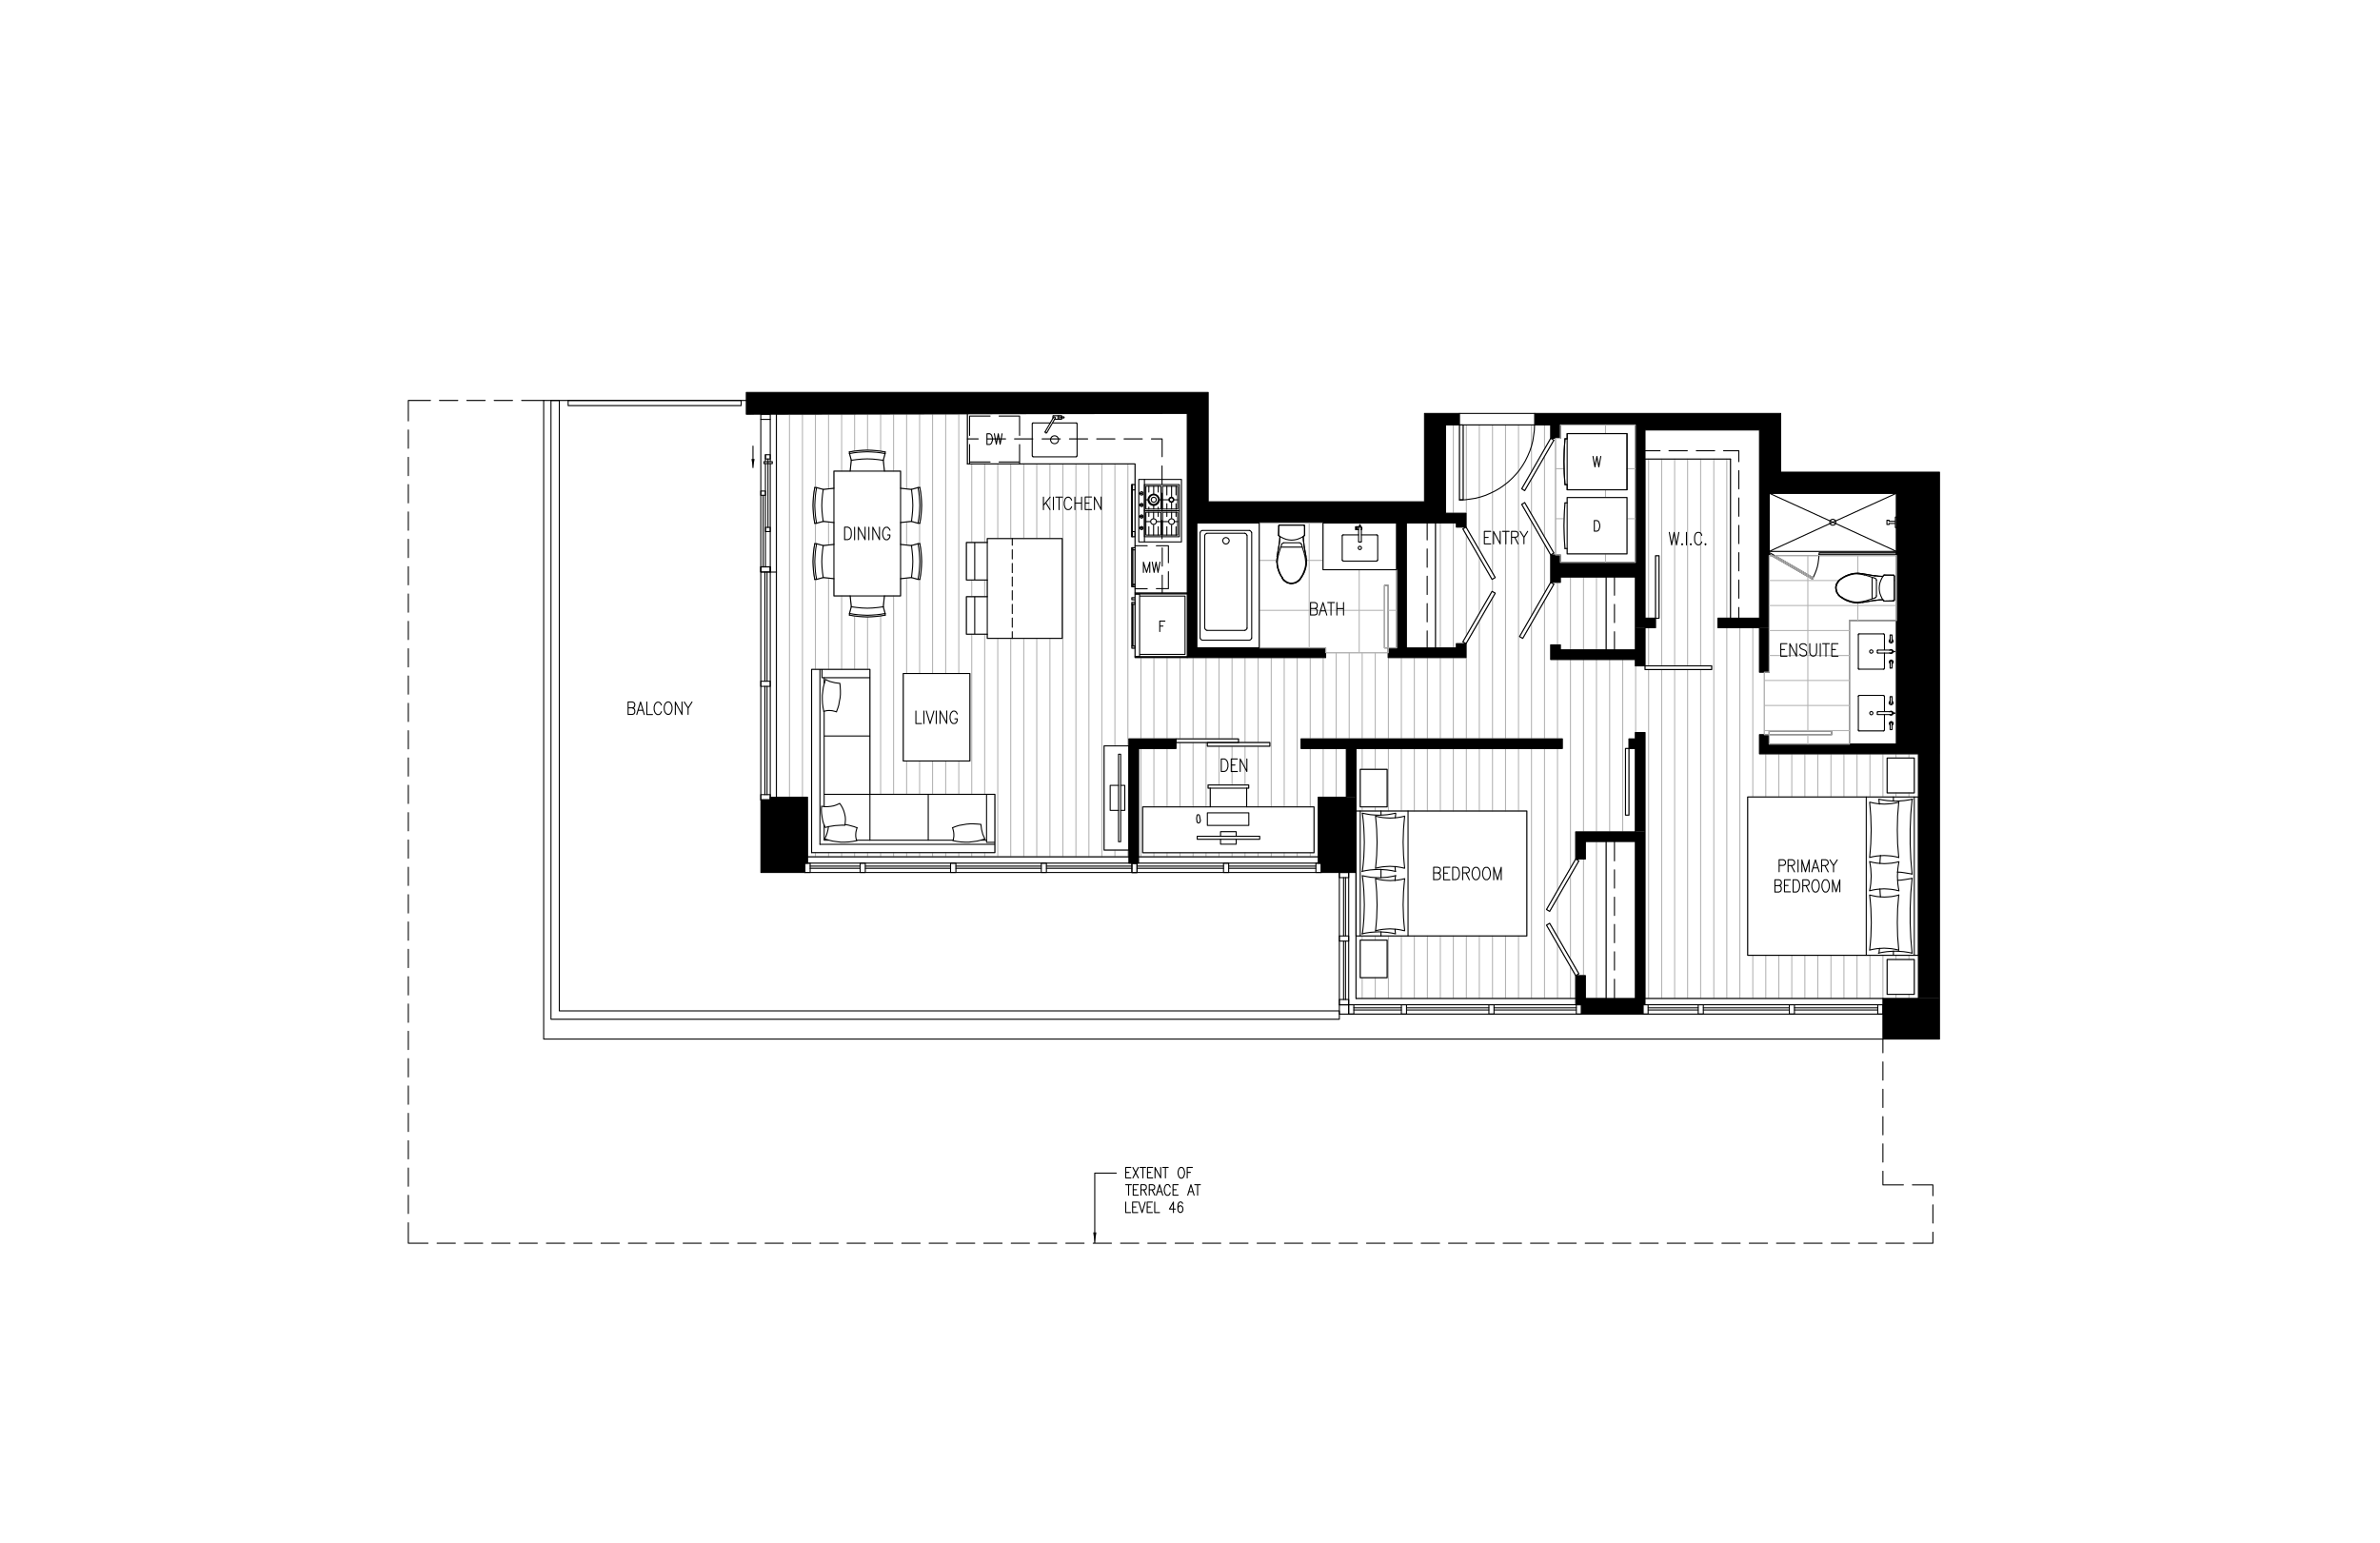 <?xml version="1.0" encoding="utf-8"?>
<!-- Generator: Adobe Illustrator 27.2.0, SVG Export Plug-In . SVG Version: 6.00 Build 0)  -->
<svg version="1.1" id="Layer_1" xmlns="http://www.w3.org/2000/svg" xmlns:xlink="http://www.w3.org/1999/xlink" x="0px" y="0px"
	 viewBox="0 0 2314 1500" style="enable-background:new 0 0 2314 1500;" xml:space="preserve">
<style type="text/css">
	.st0{fill:none;stroke:#B3B3B3;stroke-linecap:round;stroke-linejoin:round;stroke-miterlimit:10;}
	.st1{fill:none;stroke:#B3B3B3;stroke-linecap:round;stroke-linejoin:bevel;stroke-miterlimit:10;}
	.st2{fill:none;stroke:#000000;stroke-linecap:round;stroke-linejoin:round;stroke-miterlimit:10;}
	.st3{fill-rule:evenodd;clip-rule:evenodd;}
	.st4{fill:none;stroke:#000000;stroke-linecap:round;stroke-linejoin:bevel;stroke-miterlimit:10;}
</style>
<g id="Layer_1_1_">
</g>
<g id="Floorplan">
	<g>
		<g>
			<polygon class="st0" points="1277.6,784.6 1277.6,829.1 1111,829.1 1111,784.6 1176.7,784.6 1176.7,766.4 1174.6,766.4 
				1174.6,763.3 1214.1,763.3 1214.1,766.4 1212.1,766.4 1212.1,784.6 			"/>
			<line class="st0" x1="1856" y1="775" x2="1856" y2="770.9"/>
			<line class="st0" x1="1856" y1="933" x2="1856" y2="928.9"/>
			<line class="st0" x1="1856" y1="737.1" x2="1856" y2="733"/>
			<line class="st0" x1="1856" y1="970.9" x2="1856" y2="966.8"/>
			<line class="st0" x1="1843.4" y1="775" x2="1843.4" y2="770.9"/>
			<line class="st0" x1="1843.4" y1="933" x2="1843.4" y2="928.9"/>
			<line class="st0" x1="1843.4" y1="737.1" x2="1843.4" y2="733"/>
			<line class="st0" x1="1843.4" y1="970.9" x2="1843.4" y2="966.8"/>
			<line class="st0" x1="1830.7" y1="775" x2="1830.7" y2="733"/>
			<line class="st0" x1="1830.7" y1="970.9" x2="1830.7" y2="928.9"/>
			<line class="st0" x1="1818.1" y1="775" x2="1818.1" y2="733"/>
			<line class="st0" x1="1818.1" y1="970.9" x2="1818.1" y2="928.9"/>
			<line class="st0" x1="1805.5" y1="775" x2="1805.5" y2="733"/>
			<line class="st0" x1="1805.5" y1="970.9" x2="1805.5" y2="928.9"/>
			<line class="st0" x1="1792.8" y1="775" x2="1792.8" y2="733"/>
			<line class="st0" x1="1792.8" y1="970.9" x2="1792.8" y2="928.9"/>
			<line class="st0" x1="1780.2" y1="775" x2="1780.2" y2="733"/>
			<line class="st0" x1="1780.2" y1="970.9" x2="1780.2" y2="928.9"/>
			<line class="st0" x1="1767.4" y1="775" x2="1767.4" y2="733"/>
			<line class="st0" x1="1767.4" y1="970.9" x2="1767.4" y2="928.9"/>
			<line class="st0" x1="1754.8" y1="775" x2="1754.8" y2="733"/>
			<line class="st0" x1="1754.8" y1="970.9" x2="1754.8" y2="928.9"/>
			<line class="st0" x1="1742.1" y1="775" x2="1742.1" y2="733"/>
			<line class="st0" x1="1742.1" y1="970.9" x2="1742.1" y2="928.9"/>
			<line class="st0" x1="1729.5" y1="775" x2="1729.5" y2="733"/>
			<line class="st0" x1="1729.5" y1="970.9" x2="1729.5" y2="928.9"/>
			<line class="st0" x1="1716.8" y1="775" x2="1716.8" y2="733"/>
			<line class="st0" x1="1716.8" y1="970.9" x2="1716.8" y2="928.9"/>
			<line class="st0" x1="1704.2" y1="775" x2="1704.2" y2="610.4"/>
			<line class="st0" x1="1704.2" y1="970.9" x2="1704.2" y2="928.9"/>
			<line class="st0" x1="1691.6" y1="970.9" x2="1691.6" y2="610.4"/>
			<line class="st0" x1="1678.9" y1="601.2" x2="1678.9" y2="446.4"/>
			<line class="st0" x1="1678.9" y1="970.9" x2="1678.9" y2="610.4"/>
			<line class="st0" x1="1666.3" y1="970.9" x2="1666.3" y2="446.4"/>
			<line class="st0" x1="1653.5" y1="647.5" x2="1653.5" y2="446.4"/>
			<line class="st0" x1="1653.5" y1="970.9" x2="1653.5" y2="651.1"/>
			<line class="st0" x1="1640.8" y1="647.5" x2="1640.8" y2="446.4"/>
			<line class="st0" x1="1640.8" y1="970.9" x2="1640.8" y2="651.1"/>
			<line class="st0" x1="1628.2" y1="647.5" x2="1628.2" y2="446.4"/>
			<line class="st0" x1="1628.2" y1="970.9" x2="1628.2" y2="651.1"/>
			<line class="st0" x1="1615.6" y1="647.5" x2="1615.6" y2="446.4"/>
			<line class="st0" x1="1615.6" y1="970.9" x2="1615.6" y2="651.1"/>
			<line class="st0" x1="1602.9" y1="647.5" x2="1602.9" y2="610.4"/>
			<line class="st0" x1="1602.9" y1="601.2" x2="1602.9" y2="446.4"/>
			<line class="st0" x1="1602.9" y1="970.9" x2="1602.9" y2="651.1"/>
			<line class="st0" x1="1590.3" y1="712.3" x2="1590.3" y2="647.5"/>
			<line class="st0" x1="1577.7" y1="808.9" x2="1577.7" y2="641.3"/>
			<line class="st0" x1="1565" y1="808.9" x2="1565" y2="641.3"/>
			<line class="st0" x1="1552.2" y1="808.9" x2="1552.2" y2="641.3"/>
			<line class="st0" x1="1552.2" y1="631.9" x2="1552.2" y2="561.1"/>
			<line class="st0" x1="1552.2" y1="970.9" x2="1552.2" y2="818.3"/>
			<line class="st0" x1="1539.6" y1="808.9" x2="1539.6" y2="641.3"/>
			<line class="st0" x1="1539.6" y1="631.9" x2="1539.6" y2="561.1"/>
			<line class="st0" x1="1539.6" y1="948.7" x2="1539.6" y2="835.3"/>
			<line class="st0" x1="1526.9" y1="843.9" x2="1526.9" y2="641.3"/>
			<line class="st0" x1="1526.9" y1="932.8" x2="1526.9" y2="851"/>
			<line class="st0" x1="1526.9" y1="631.9" x2="1526.9" y2="561.1"/>
			<line class="st0" x1="1526.9" y1="970.9" x2="1526.9" y2="939.9"/>
			<line class="st0" x1="1514.3" y1="865.7" x2="1514.3" y2="727.9"/>
			<line class="st0" x1="1514.3" y1="718.5" x2="1514.3" y2="641.3"/>
			<line class="st0" x1="1514.3" y1="910.9" x2="1514.3" y2="872.9"/>
			<line class="st0" x1="1514.3" y1="627.1" x2="1514.3" y2="566.3"/>
			<line class="st0" x1="1514.3" y1="970.9" x2="1514.3" y2="918.1"/>
			<line class="st0" x1="1501.7" y1="576.8" x2="1501.7" y2="529"/>
			<line class="st0" x1="1501.7" y1="521.9" x2="1501.7" y2="443.8"/>
			<line class="st0" x1="1501.7" y1="718.5" x2="1501.7" y2="584"/>
			<line class="st0" x1="1501.7" y1="436.7" x2="1501.7" y2="413.2"/>
			<line class="st0" x1="1501.7" y1="970.9" x2="1501.7" y2="727.9"/>
			<line class="st0" x1="1489" y1="598.9" x2="1489" y2="507.2"/>
			<line class="st0" x1="1489" y1="500" x2="1489" y2="465.7"/>
			<line class="st0" x1="1489" y1="718.5" x2="1489" y2="605.9"/>
			<line class="st0" x1="1489" y1="458.6" x2="1489" y2="413.2"/>
			<line class="st0" x1="1489" y1="970.9" x2="1489" y2="727.9"/>
			<line class="st0" x1="1476.4" y1="788.6" x2="1476.4" y2="727.9"/>
			<line class="st0" x1="1476.4" y1="718.5" x2="1476.4" y2="413.2"/>
			<line class="st0" x1="1476.4" y1="970.9" x2="1476.4" y2="910.1"/>
			<line class="st0" x1="1463.8" y1="788.6" x2="1463.8" y2="727.9"/>
			<line class="st0" x1="1463.8" y1="718.5" x2="1463.8" y2="413.2"/>
			<line class="st0" x1="1463.8" y1="970.9" x2="1463.8" y2="910.1"/>
			<line class="st0" x1="1451.1" y1="718.5" x2="1451.1" y2="581.4"/>
			<line class="st0" x1="1451.1" y1="575.2" x2="1451.1" y2="563.2"/>
			<line class="st0" x1="1451.1" y1="788.6" x2="1451.1" y2="727.9"/>
			<line class="st0" x1="1451.1" y1="557.1" x2="1451.1" y2="413.2"/>
			<line class="st0" x1="1451.1" y1="970.9" x2="1451.1" y2="910.1"/>
			<line class="st0" x1="1438.3" y1="718.5" x2="1438.3" y2="603.4"/>
			<line class="st0" x1="1438.3" y1="596.3" x2="1438.3" y2="542.2"/>
			<line class="st0" x1="1438.3" y1="788.6" x2="1438.3" y2="727.9"/>
			<line class="st0" x1="1438.3" y1="535" x2="1438.3" y2="413.2"/>
			<line class="st0" x1="1438.3" y1="970.9" x2="1438.3" y2="910.1"/>
			<line class="st0" x1="1425.7" y1="718.5" x2="1425.7" y2="625.3"/>
			<line class="st0" x1="1425.7" y1="618.2" x2="1425.7" y2="520.3"/>
			<line class="st0" x1="1425.7" y1="788.6" x2="1425.7" y2="727.9"/>
			<line class="st0" x1="1425.7" y1="513.2" x2="1425.7" y2="413.2"/>
			<line class="st0" x1="1425.7" y1="970.9" x2="1425.7" y2="910.1"/>
			<line class="st0" x1="1413" y1="718.5" x2="1413" y2="639.4"/>
			<line class="st0" x1="1413" y1="630" x2="1413" y2="508.5"/>
			<line class="st0" x1="1413" y1="788.6" x2="1413" y2="727.9"/>
			<line class="st0" x1="1413" y1="499.1" x2="1413" y2="413.2"/>
			<line class="st0" x1="1413" y1="970.9" x2="1413" y2="910.1"/>
			<line class="st0" x1="1400.4" y1="718.5" x2="1400.4" y2="639.4"/>
			<line class="st0" x1="1400.4" y1="788.6" x2="1400.4" y2="727.9"/>
			<line class="st0" x1="1400.4" y1="630" x2="1400.4" y2="508.5"/>
			<line class="st0" x1="1400.4" y1="970.9" x2="1400.4" y2="910.1"/>
			<line class="st0" x1="1387.8" y1="788.6" x2="1387.8" y2="727.9"/>
			<line class="st0" x1="1387.8" y1="718.5" x2="1387.8" y2="639.4"/>
			<line class="st0" x1="1387.8" y1="970.9" x2="1387.8" y2="910.1"/>
			<line class="st0" x1="1375.1" y1="788.6" x2="1375.1" y2="727.9"/>
			<line class="st0" x1="1375.1" y1="718.5" x2="1375.1" y2="639.4"/>
			<line class="st0" x1="1375.1" y1="970.9" x2="1375.1" y2="910.1"/>
			<line class="st0" x1="1362.5" y1="788.6" x2="1362.5" y2="727.9"/>
			<line class="st0" x1="1362.5" y1="718.5" x2="1362.5" y2="639.4"/>
			<line class="st0" x1="1362.5" y1="970.9" x2="1362.5" y2="910.1"/>
			<line class="st0" x1="1349.9" y1="788.6" x2="1349.9" y2="727.9"/>
			<line class="st0" x1="1349.9" y1="718.5" x2="1349.9" y2="639.4"/>
			<line class="st0" x1="1349.9" y1="970.9" x2="1349.9" y2="910.1"/>
			<line class="st0" x1="1337.1" y1="788.6" x2="1337.1" y2="784.6"/>
			<line class="st0" x1="1337.1" y1="748.1" x2="1337.1" y2="727.9"/>
			<line class="st0" x1="1337.1" y1="914.2" x2="1337.1" y2="910.1"/>
			<line class="st0" x1="1337.1" y1="718.5" x2="1337.1" y2="634.7"/>
			<line class="st0" x1="1337.1" y1="970.9" x2="1337.1" y2="950.6"/>
			<line class="st0" x1="1324.4" y1="788.6" x2="1324.4" y2="784.6"/>
			<line class="st0" x1="1324.4" y1="748.1" x2="1324.4" y2="727.9"/>
			<line class="st0" x1="1324.4" y1="914.2" x2="1324.4" y2="910.1"/>
			<line class="st0" x1="1324.4" y1="718.5" x2="1324.4" y2="634.7"/>
			<line class="st0" x1="1324.4" y1="970.9" x2="1324.4" y2="950.6"/>
			<line class="st0" x1="1311.8" y1="718.5" x2="1311.8" y2="634.7"/>
			<line class="st0" x1="1299.1" y1="718.5" x2="1299.1" y2="634.7"/>
			<line class="st0" x1="1299.1" y1="775.2" x2="1299.1" y2="727.9"/>
			<line class="st0" x1="1286.5" y1="718.5" x2="1286.5" y2="639.4"/>
			<line class="st0" x1="1286.5" y1="775.2" x2="1286.5" y2="727.9"/>
			<line class="st0" x1="1273.9" y1="784.6" x2="1273.9" y2="727.9"/>
			<line class="st0" x1="1273.9" y1="718.5" x2="1273.9" y2="639.4"/>
			<line class="st0" x1="1273.9" y1="833.2" x2="1273.9" y2="829.1"/>
			<line class="st0" x1="1261.2" y1="784.6" x2="1261.2" y2="639.4"/>
			<line class="st0" x1="1261.2" y1="833.2" x2="1261.2" y2="829.1"/>
			<line class="st0" x1="1248.6" y1="784.6" x2="1248.6" y2="639.4"/>
			<line class="st0" x1="1248.6" y1="833.2" x2="1248.6" y2="829.1"/>
			<line class="st0" x1="1236" y1="784.6" x2="1236" y2="639.4"/>
			<line class="st0" x1="1236" y1="833.2" x2="1236" y2="829.1"/>
			<line class="st0" x1="1223.2" y1="784.6" x2="1223.2" y2="725.6"/>
			<line class="st0" x1="1223.2" y1="722" x2="1223.2" y2="639.4"/>
			<line class="st0" x1="1223.2" y1="833.2" x2="1223.2" y2="829.1"/>
			<line class="st0" x1="1210.5" y1="763.3" x2="1210.5" y2="725.6"/>
			<line class="st0" x1="1210.5" y1="722" x2="1210.5" y2="639.4"/>
			<line class="st0" x1="1210.5" y1="833.2" x2="1210.5" y2="829.1"/>
			<line class="st0" x1="1197.9" y1="763.3" x2="1197.9" y2="725.6"/>
			<line class="st0" x1="1197.9" y1="718.5" x2="1197.9" y2="639.4"/>
			<line class="st0" x1="1197.9" y1="833.2" x2="1197.9" y2="829.1"/>
			<line class="st0" x1="1185.2" y1="763.3" x2="1185.2" y2="725.6"/>
			<line class="st0" x1="1185.2" y1="718.5" x2="1185.2" y2="639.4"/>
			<line class="st0" x1="1185.2" y1="833.2" x2="1185.2" y2="829.1"/>
			<line class="st0" x1="1172.6" y1="784.6" x2="1172.6" y2="722"/>
			<line class="st0" x1="1172.6" y1="718.5" x2="1172.6" y2="639.4"/>
			<line class="st0" x1="1172.6" y1="833.2" x2="1172.6" y2="829.1"/>
			<line class="st0" x1="1160" y1="784.6" x2="1160" y2="722"/>
			<line class="st0" x1="1160" y1="718.5" x2="1160" y2="639.4"/>
			<line class="st0" x1="1160" y1="833.2" x2="1160" y2="829.1"/>
			<line class="st0" x1="1147.3" y1="784.6" x2="1147.3" y2="722"/>
			<line class="st0" x1="1147.3" y1="718.5" x2="1147.3" y2="639.4"/>
			<line class="st0" x1="1147.3" y1="833.2" x2="1147.3" y2="829.1"/>
			<line class="st0" x1="1134.7" y1="784.6" x2="1134.7" y2="727.9"/>
			<line class="st0" x1="1134.7" y1="718.5" x2="1134.7" y2="639.4"/>
			<line class="st0" x1="1134.7" y1="833.2" x2="1134.7" y2="829.1"/>
			<line class="st0" x1="1121.9" y1="784.6" x2="1121.9" y2="727.9"/>
			<line class="st0" x1="1121.9" y1="718.5" x2="1121.9" y2="639.4"/>
			<line class="st0" x1="1121.9" y1="833.2" x2="1121.9" y2="829.1"/>
			<line class="st0" x1="1109.3" y1="718.5" x2="1109.3" y2="639.4"/>
			<line class="st0" x1="1109.3" y1="833.2" x2="1109.3" y2="727.9"/>
			<line class="st0" x1="1096.6" y1="725.3" x2="1096.6" y2="451.1"/>
			<line class="st0" x1="1096.6" y1="833.2" x2="1096.6" y2="826.5"/>
			<line class="st0" x1="1084" y1="725.3" x2="1084" y2="451.1"/>
			<line class="st0" x1="1084" y1="833.2" x2="1084" y2="826.5"/>
			<line class="st0" x1="1071.3" y1="833.2" x2="1071.3" y2="451.1"/>
			<line class="st0" x1="1058.7" y1="833.2" x2="1058.7" y2="451.1"/>
			<line class="st0" x1="1046.1" y1="833.2" x2="1046.1" y2="451.1"/>
			<line class="st0" x1="1033.4" y1="833.2" x2="1033.4" y2="451.1"/>
			<line class="st0" x1="1020.8" y1="523.7" x2="1020.8" y2="451.1"/>
			<line class="st0" x1="1020.8" y1="833.2" x2="1020.8" y2="620.8"/>
			<line class="st0" x1="1008" y1="523.7" x2="1008" y2="451.1"/>
			<line class="st0" x1="1008" y1="833.2" x2="1008" y2="620.8"/>
			<line class="st0" x1="995.4" y1="523.7" x2="995.4" y2="451.1"/>
			<line class="st0" x1="995.4" y1="833.2" x2="995.4" y2="620.8"/>
			<line class="st0" x1="982.7" y1="523.7" x2="982.7" y2="451.1"/>
			<line class="st0" x1="982.7" y1="833.2" x2="982.7" y2="620.8"/>
			<line class="st0" x1="970.1" y1="523.7" x2="970.1" y2="451.1"/>
			<line class="st0" x1="970.1" y1="833.2" x2="970.1" y2="620.8"/>
			<line class="st0" x1="957.4" y1="580.3" x2="957.4" y2="564"/>
			<line class="st0" x1="957.4" y1="772.4" x2="957.4" y2="616.7"/>
			<line class="st0" x1="957.4" y1="527.6" x2="957.4" y2="451.1"/>
			<line class="st0" x1="957.4" y1="833.2" x2="957.4" y2="829.1"/>
			<line class="st0" x1="944.8" y1="580.3" x2="944.8" y2="564"/>
			<line class="st0" x1="944.8" y1="772.4" x2="944.8" y2="616.7"/>
			<line class="st0" x1="944.8" y1="527.6" x2="944.8" y2="451.1"/>
			<line class="st0" x1="944.8" y1="833.2" x2="944.8" y2="829.1"/>
			<line class="st0" x1="932.2" y1="772.4" x2="932.2" y2="740"/>
			<line class="st0" x1="932.2" y1="654.9" x2="932.2" y2="402.5"/>
			<line class="st0" x1="932.2" y1="833.2" x2="932.2" y2="829.1"/>
			<line class="st0" x1="919.5" y1="772.4" x2="919.5" y2="740"/>
			<line class="st0" x1="919.5" y1="654.9" x2="919.5" y2="402.5"/>
			<line class="st0" x1="919.5" y1="833.2" x2="919.5" y2="829.1"/>
			<line class="st0" x1="906.7" y1="772.4" x2="906.7" y2="740"/>
			<line class="st0" x1="906.7" y1="654.9" x2="906.7" y2="402.5"/>
			<line class="st0" x1="906.7" y1="833.2" x2="906.7" y2="829.1"/>
			<line class="st0" x1="894.1" y1="654.9" x2="894.1" y2="563.4"/>
			<line class="st0" x1="894.1" y1="528.7" x2="894.1" y2="508.8"/>
			<line class="st0" x1="894.1" y1="772.4" x2="894.1" y2="740"/>
			<line class="st0" x1="894.1" y1="474.1" x2="894.1" y2="402.5"/>
			<line class="st0" x1="894.1" y1="833.2" x2="894.1" y2="829.1"/>
			<line class="st0" x1="881.5" y1="654.9" x2="881.5" y2="562.3"/>
			<line class="st0" x1="881.5" y1="530" x2="881.5" y2="507.5"/>
			<line class="st0" x1="881.5" y1="772.4" x2="881.5" y2="740"/>
			<line class="st0" x1="881.5" y1="475.4" x2="881.5" y2="402.7"/>
			<line class="st0" x1="881.5" y1="833.2" x2="881.5" y2="829.1"/>
			<line class="st0" x1="868.8" y1="772.4" x2="868.8" y2="579.4"/>
			<line class="st0" x1="868.8" y1="458.1" x2="868.8" y2="402.7"/>
			<line class="st0" x1="868.8" y1="833.2" x2="868.8" y2="829.1"/>
			<line class="st0" x1="856.2" y1="772.4" x2="856.2" y2="599"/>
			<line class="st0" x1="856.2" y1="438.5" x2="856.2" y2="402.7"/>
			<line class="st0" x1="856.2" y1="833.2" x2="856.2" y2="829.1"/>
			<line class="st0" x1="843.5" y1="650.9" x2="843.5" y2="600"/>
			<line class="st0" x1="843.5" y1="437.5" x2="843.5" y2="402.7"/>
			<line class="st0" x1="843.5" y1="833.2" x2="843.5" y2="829.1"/>
			<line class="st0" x1="830.9" y1="650.9" x2="830.9" y2="599"/>
			<line class="st0" x1="830.9" y1="438.5" x2="830.9" y2="402.7"/>
			<line class="st0" x1="830.9" y1="833.2" x2="830.9" y2="829.1"/>
			<line class="st0" x1="818.3" y1="650.9" x2="818.3" y2="579.4"/>
			<line class="st0" x1="818.3" y1="458.1" x2="818.3" y2="402.7"/>
			<line class="st0" x1="818.3" y1="833.2" x2="818.3" y2="829.1"/>
			<line class="st0" x1="805.6" y1="530" x2="805.6" y2="507.5"/>
			<line class="st0" x1="805.6" y1="650.9" x2="805.6" y2="562.3"/>
			<line class="st0" x1="805.6" y1="475.3" x2="805.6" y2="402.8"/>
			<line class="st0" x1="805.6" y1="833.2" x2="805.6" y2="829.1"/>
			<line class="st0" x1="792.8" y1="528.7" x2="792.8" y2="508.8"/>
			<line class="st0" x1="792.8" y1="650.9" x2="792.8" y2="563.4"/>
			<line class="st0" x1="792.8" y1="474.1" x2="792.8" y2="402.8"/>
			<line class="st0" x1="792.8" y1="833.2" x2="792.8" y2="829.1"/>
			<line class="st0" x1="780.2" y1="775.2" x2="780.2" y2="402.8"/>
			<line class="st0" x1="767.6" y1="775.2" x2="767.6" y2="402.8"/>
			<rect x="1834.8" y="933" class="st0" width="26.4" height="33.9"/>
			<rect x="1834.8" y="737.1" class="st0" width="26.4" height="33.9"/>
			<polyline class="st0" points="859.9,579.4 875.6,579.4 875.6,562.8 886.2,561.6 892.6,563.4 894.4,563.4 			"/>
			<polyline class="st1" points="894.3,563.4 895.1,559 895.6,554.8 895.9,550.4 896,546.1 895.9,541.7 895.6,537.3 895.1,533.1 
				894.3,528.7 			"/>
			<polyline class="st0" points="894.4,528.7 892.6,528.7 886.2,530.5 875.6,529.4 875.6,508.1 886.2,507 892.6,508.8 894.4,508.8 
							"/>
			<polyline class="st1" points="894.3,508.8 895.1,504.4 895.6,500.2 895.9,495.8 896,491.5 895.9,487.1 895.6,482.7 895.1,478.5 
				894.3,474.1 			"/>
			<polyline class="st0" points="894.4,474.1 892.6,474.1 886.2,475.9 875.6,474.8 875.6,458.1 859.9,458.1 858.8,447.6 
				860.6,440.9 860.6,439.3 			"/>
			<polyline class="st1" points="860.6,439.5 856.2,438.6 852,438.2 847.6,437.8 843.2,437.7 838.9,437.8 834.5,438.2 830.3,438.6 
				825.9,439.5 			"/>
			<polyline class="st0" points="825.9,439.3 825.9,440.9 827.7,447.6 826.5,458.1 810.8,458.1 810.8,474.8 800.5,475.9 
				793.8,474.1 792,474.1 			"/>
			<polyline class="st1" points="792.2,474.1 791.4,478.5 790.9,482.7 790.6,487.1 790.4,491.5 790.6,495.8 790.9,500.2 
				791.4,504.4 792.2,508.8 			"/>
			<polyline class="st0" points="792,508.8 793.8,508.8 800.4,507 810.8,508.1 810.8,529.4 800.4,530.5 793.8,528.7 792,528.7 			
				"/>
			<polyline class="st1" points="792.2,528.7 791.4,533.1 790.9,537.3 790.6,541.7 790.4,546.1 790.6,550.4 790.9,554.8 791.4,559 
				792.2,563.4 			"/>
			<polyline class="st0" points="792,563.4 793.8,563.4 800.4,561.6 810.8,562.7 810.8,579.4 826.5,579.4 827.7,590 825.9,596.6 
				825.9,598.2 			"/>
			<polyline class="st1" points="825.9,598.1 830.3,598.9 834.5,599.4 838.8,599.7 843.2,599.9 847.6,599.7 852,599.4 856.2,598.9 
				860.6,598.1 			"/>
			<path class="st0" d="M1032.8,620.8h-72.9v-4.1h-20.3v-36.5h20.3V564h-20.3v-36.5h20.3v-3.9h72.9V620.8z M860.6,598.2v-1.6
				l-1.8-6.6l1.1-10.5"/>
			<rect x="878.2" y="654.9" class="st0" width="64.8" height="85.1"/>
			<path class="st0" d="M1405.4,413.2v85.9h19.9v13.4l28.4,49.1l-3.1,1.8l-28.4-49.1l3.1-1.8h-9.4v-4.1h-20.3V630h20.3v-4.1h9.4
				l-3.1-1.8l28.4-49.1l3.1,1.8l-28.4,49.1v13.5h-75.7v-4.7h-60.8v4.7h-185.4v-51.7h-2.1v40.5h2.1v2.1h-3.1v-44.6h3.1v-2.6h-3.1
				v-1.9h3.1v-46.5h-2.1v33.7h2.1v2.1h-3.2v-37.9h3.2v-56.2h-2.6v40.5h2.6v5h-3.4v-50.7h3.4v-20.1h-163v-48.6l-185.7,0.3v372.3h30.1
				v58h312.5v-6.6h-24.1V725.2h24.1v-6.8h106.6v3.6h30.5v3.6h-60.8V722h-30.5v5.8H1107v105.3h174.7v-58h27.4v-47.3H1265v-9.4h254
				v9.4h-200.6v60.8h166.1v121.5h-166.1v60.8H1532v-22.2l-28.4-49.1l3.1-1.8l28.4,49.1l-3.1,1.8h9.4v22.2h20.3V818.3h-20.3v17h-9.4
				l3.1,1.8l-28.4,49.1l-3.1-1.8l28.4-49.1v-26.4h58v-81h-9.6v64.8h3.4v-74.2h6.2v-6.2h9.4v258.6h265.9v-42h-166.1V775h166.1v-42
				h-154.6v-18.6h4.7v-60.8h-4.7v-43.3h-40.3v-9.2h12.2V446.4h-83.1v154.7h13.6v-60.8h-3.4v70h-10.2V651h64.8v-3.6H1590v-6.2h-82.3
				v-14.3h9.4v4.9h44.6V561h-44.6v5.2h-9.4l3.1,1.8l-30.3,52.7l-3.1-1.8l30.3-52.7v-26.7l-28.2-49.1l2.9-1.8l28.4,49.1l-3.1,1.8h4.7
				V426.2h-4.7l3.1,1.8l-28.4,49.1l-2.9-1.8l28.2-49.1v-13h-85.1v72.9h-3.6v-72.9H1405.4z M845.8,772.4V650.9h-56.7v178.2h178.2
				v-56.7H845.8z"/>
			<rect x="1322.5" y="748.1" class="st0" width="26.2" height="36.5"/>
			<rect x="1322.5" y="914.2" class="st0" width="26.2" height="36.5"/>
			<path d="M1154.3,630v9.4h134.6V630H1154.3z M1349.7,630v9.4h75.7V630H1349.7z M1154.3,508.5V630h9.2V508.5H1154.3z M1358,508.5
				V630h9.4V508.5H1358z M1416,625.9v4.1h9.4v-4.1H1416z M1416,508.5v4.1h9.4v-4.1H1416z M1154.3,499.1v9.4h271.1v-9.4H1154.3z
				 M1154.3,487.9v11.2h251.1v-11.2H1154.3z M1154.3,402v85.9h20.4V402H1154.3z M1385,413.2v74.7h20.4v-74.7H1385z M1385,402v11.2
				h34V402H1385z M725.6,381.6V402h449.1v-20.4H725.6z M725.6,402v0.8l428.7-0.8H725.6z"/>
			<polygon class="st2" points="1419,402 1419,413.2 1405.4,413.2 1405.4,499.1 1425.4,499.1 1425.4,512.5 1416,512.5 1416,508.5 
				1367.4,508.5 1367.4,630 1416,630 1416,625.9 1425.4,625.9 1425.4,639.4 1349.7,639.4 1349.7,630 1358,630 1358,508.5 
				1163.5,508.5 1163.5,630 1288.9,630 1288.9,639.4 1154.3,639.4 1154.3,402 725.6,402.8 725.6,381.6 1174.7,381.6 1174.7,487.9 
				1385,487.9 1385,402 			"/>
			<path d="M1830.7,970.9v39.5h54.9v-39.5H1830.7z M1865.2,733v237.8h20.4V733H1865.2z M1710.7,723.6v9.4h175v-9.4H1710.7z
				 M1710.7,714.4v9.2h9.4v-9.2H1710.7z M1843.9,479.6v244h41.8v-244H1843.9z M1710.7,610.4v43.3h9.4v-43.3H1710.7z M1590,641.3v6.2
				h9.4v-6.2H1590z M1507.7,631.9v9.4h91.7v-9.4H1507.7z M1507.7,627.1v4.9h9.4v-4.9H1507.7z M1590,610.4v21.5h9.4v-21.5H1590z
				 M1590,601.1v9.2h19.6v-9.2H1590z M1670.3,601.1v9.2h49.7v-9.2H1670.3z M1590,561.1v40h9.4v-40H1590z M1710.7,479.6v121.5h9.4
				V479.6H1710.7z M1507.7,561.1v5.2h9.4v-5.2H1507.7z M1507.7,546.9v14.3h91.7v-14.3H1507.7z M1507.7,539.6v7.3h9.4v-7.3H1507.7z
				 M1590,418.1v128.8h9.4V418.1H1590z M1710.7,459.1v20.6h175v-20.6H1710.7z M1710.7,418.1v41h20.6v-41H1710.7z M1507.7,413.2v13
				h9.4v-13H1507.7z M1590,413.2v4.9h141.3v-4.9H1590z M1492.1,402v11.2h239.1V402H1492.1z"/>
			<polygon class="st2" points="1492.1,402 1492.1,413.2 1507.7,413.2 1507.7,426.2 1517.1,426.2 1517.1,413.2 1590,413.2 
				1590,546.9 1517.1,546.9 1517.1,539.6 1507.7,539.6 1507.7,566.3 1517.1,566.3 1517.1,561.1 1590,561.1 1590,631.9 1517.1,631.9 
				1517.1,627.1 1507.7,627.1 1507.7,641.3 1590,641.3 1590,647.5 1599.4,647.5 1599.4,610.4 1609.6,610.4 1609.6,601.1 
				1599.4,601.1 1599.4,418.1 1710.7,418.1 1710.7,601.1 1670.3,601.1 1670.3,610.4 1710.7,610.4 1710.7,653.6 1720.1,653.6 
				1720.1,479.6 1843.9,479.6 1843.9,723.6 1720.1,723.6 1720.1,714.4 1710.7,714.4 1710.7,733 1865.2,733 1865.2,970.9 
				1830.7,970.9 1830.7,1010.4 1885.7,1010.4 1885.7,459.1 1731.3,459.1 1731.3,402 			"/>
			<path d="M1537.6,977v9.1h59.8V977H1537.6z M1532,970.9v6.2h67.4v-6.2H1532z M1532,948.7v22.2h9.4v-22.2H1532z M1590,818.3v152.6
				h9.4V818.3H1590z M1532,818.3v17h9.4v-17H1532z M1532,808.9v9.4h67.4v-9.4H1532z M1590,727.8v81h9.4v-81L1590,727.8L1590,727.8z
				 M1583.8,718.5v9.4h15.6v-9.4H1583.8z M1590,712.3v6.2h9.4v-6.2H1590z"/>
			<polygon class="st2" points="1590,712.3 1590,718.5 1583.8,718.5 1583.8,727.8 1590,727.8 1590,808.9 1532,808.9 1532,835.3 
				1541.4,835.3 1541.4,818.3 1590,818.3 1590,970.9 1541.4,970.9 1541.4,948.7 1532,948.7 1532,977 1537.6,977 1537.6,986.1 
				1597.4,986.1 1597.4,977 1599.4,977 1599.4,712.3 			"/>
			<path d="M1284.6,839.3v9.1h33.9v-9.1H1284.6z M1281.7,775.2v64.2h36.8v-64.2H1281.7z M1309,727.8v47.3h9.4v-47.3H1309z
				 M1265,718.5v9.4h254v-9.4H1265z"/>
			<polygon class="st2" points="1519,718.5 1519,727.8 1318.4,727.8 1318.4,848.4 1284.6,848.4 1284.6,839.3 1281.7,839.3 
				1281.7,775.2 1309,775.2 1309,727.8 1265,727.8 1265,718.5 			"/>
			<path d="M1097.6,727.8v111.5h9.4V727.8L1097.6,727.8L1097.6,727.8z M1097.6,718.5v9.4h45.8v-9.4H1097.6z"/>
			<polygon class="st2" points="1143.4,727.8 1143.4,718.5 1097.6,718.5 1097.6,839.3 1107,839.3 1107,727.8 			"/>
			<path d="M739.7,839.3v9.1h42.8v-9.1H739.7z M739.7,777.8v61.6h45.4v-61.6H739.7z M748.9,775.2v2.6H785v-2.6H748.9z"/>
			<path class="st2" d="M1830.7,1010.4H528.6v-621h197 M785.1,775.2H749v2.6h-9.2v70.6h42.8v-9.1h2.6L785.1,775.2L785.1,775.2z"/>
			<rect x="552.4" y="389.4" class="st2" width="168.2" height="5"/>
			<polygon class="st2" points="535.7,389.4 535.7,991.1 1302.2,991.1 1302.2,983 543.8,983 543.8,389.4 			"/>
			<rect x="782.5" y="839.3" class="st2" width="5.2" height="9.1"/>
			<rect x="1100.5" y="839.3" class="st2" width="5" height="9.1"/>
			<rect x="836.3" y="839.3" class="st2" width="5" height="9.1"/>
			<path class="st2" d="M787.6,842.2h48.6 M787.6,844.3h48.6"/>
			<rect x="924.2" y="839.3" class="st2" width="5.2" height="9.1"/>
			<path class="st2" d="M841.3,842.2h83 M841.3,844.3h83"/>
			<rect x="1012.4" y="839.3" class="st2" width="5" height="9.1"/>
			<path class="st2" d="M785.1,833.2h312.5 M782.5,848.4h323.1 M782.5,839.3h323.1 M1017.4,842.2h83.1 M1017.4,844.3h83.1
				 M929.4,842.2h83 M929.4,844.3h83"/>
			<rect x="1279.4" y="839.3" class="st2" width="5.2" height="9.1"/>
			<rect x="1100.5" y="839.3" class="st2" width="5" height="9.1"/>
			<rect x="1189.6" y="839.3" class="st2" width="5" height="9.1"/>
			<path class="st2" d="M1281.7,833.2H1107 M1284.6,848.4h-184.1 M1284.6,839.3h-184.1 M1189.6,842.2h-84.1 M1189.6,844.3h-84.1
				 M1279.4,842.2h-84.7 M1279.4,844.3h-84.7"/>
			<rect x="1302.2" y="971.9" class="st2" width="9.1" height="5.2"/>
			<rect x="1302.2" y="848.4" class="st2" width="9.1" height="5"/>
			<rect x="1302.2" y="910.1" class="st2" width="9.1" height="5"/>
			<path class="st2" d="M1318.4,970.9V848.4 M1302.2,977V848.4 M1311.3,977V848.4 M1308.2,910.1v-56.7 M1306.3,910.1v-56.7
				 M1308.2,971.9v-56.7 M1306.3,971.9v-56.7"/>
			<rect x="1302.2" y="977" class="st2" width="9.1" height="9.1"/>
			<rect x="1532.6" y="977" class="st2" width="5" height="9.1"/>
			<rect x="1311.3" y="977" class="st2" width="5" height="9.1"/>
			<rect x="1447.6" y="977" class="st2" width="5" height="9.1"/>
			<path class="st2" d="M1532.6,980h-80 M1532.6,982.1h-80"/>
			<rect x="1362.5" y="977" class="st2" width="5" height="9.1"/>
			<path class="st2" d="M1532,970.9h-213.5 M1537.6,986.1h-226.3 M1537.6,977h-226.3 M1362.5,980h-46.2 M1362.5,982.1h-46.2
				 M1447.6,980h-80 M1447.6,982.1h-80"/>
			<rect x="1825.7" y="977" class="st2" width="5" height="9.1"/>
			<rect x="1597.4" y="977" class="st2" width="5" height="9.1"/>
			<rect x="1739.7" y="977" class="st2" width="5" height="9.1"/>
			<path class="st2" d="M1825.7,980h-81 M1825.7,982.1h-81"/>
			<rect x="1651.1" y="977" class="st2" width="5" height="9.1"/>
			<path class="st2" d="M1830.7,970.9h-231.4 M1830.7,986.1h-233.3 M1830.7,977h-233.3 M1651.1,980h-48.6 M1651.1,982.1h-48.6
				 M1739.7,980h-83.6 M1739.7,982.1h-83.6"/>
			<rect x="739.7" y="772.7" class="st2" width="9.2" height="5"/>
			<rect x="739.7" y="551.2" class="st2" width="9.2" height="5"/>
			<rect x="739.7" y="662.4" class="st2" width="9.2" height="5"/>
			<path class="st2" d="M739.7,407.9v143.4 M748.9,448.9v-41 M748.9,551.2V450.8 M754.9,775.2V556.3 M739.7,777.8V551.2
				 M748.9,777.8V551.2 M745.8,662.4V556.3 M743.7,662.4V556.3 M745.8,772.7V667.4 M743.7,772.7V667.4"/>
			<rect x="739.7" y="551.2" class="st2" width="9.2" height="5"/>
			<rect x="739.7" y="477.5" class="st2" width="4.5" height="4.1"/>
			<rect x="744.2" y="512.8" class="st2" width="4.7" height="4.1"/>
			<rect x="744.2" y="442.2" class="st2" width="4.7" height="4.1"/>
			<rect x="739.7" y="402.8" class="st2" width="9.2" height="5"/>
			<path class="st2" d="M744.2,450.8v100.5 M744.2,442.2v6.6 M742,481.6v69.7 M746.7,446.3v66.6"/>
			<line class="st2" x1="732.1" y1="433.8" x2="732.1" y2="454.7"/>
			<polygon class="st3" points="732.1,454.7 730.6,446.3 733.7,446.3 			"/>
			<line class="st2" x1="754.9" y1="556.3" x2="754.9" y2="402.8"/>
			<rect x="742.8" y="448.9" class="st2" width="8.1" height="1.9"/>
			<line class="st2" x1="754.9" y1="556.3" x2="748.9" y2="556.3"/>
			<rect x="1173.9" y="722" class="st2" width="60.8" height="3.6"/>
			<rect x="1143.4" y="718.5" class="st2" width="60.8" height="3.6"/>
			<rect x="1111" y="784.6" class="st2" width="166.6" height="44.6"/>
			<rect x="1164" y="813.2" class="st2" width="60.8" height="2.9"/>
			<rect x="1173.9" y="790.4" class="st2" width="40.3" height="12.2"/>
			<path class="st2" d="M1212.1,766.4v18.1 M1201.9,813.2v-4.5h-15.2v4.5 M1176.7,766.4v18.1 M1186.7,816.2v4.7h15.2v-4.7"/>
			<rect x="1174.6" y="763.3" class="st2" width="39.5" height="3.1"/>
			<path class="st4" d="M1163.7,799l0.3,0.5l0.5,0.5l0.6,0.2h0.6l0.5-0.3l0.5-0.5l0.2-0.6v-0.6 M1163.9,793.1l-0.3,1.3l-0.2,1.6
				l0.2,1.5l0.3,1.3 M1166.3,793.5l-0.2-0.6l-0.3-0.5l-0.6-0.2h-0.6l-0.5,0.3l-0.3,0.5 M1166.3,793.5l0.2,1.1l0.2,1.1l0.2,1.1
				l0.3,1.1"/>
			<path class="st2" d="M1205.8,750.2V738l6.5,12.2V738 M1197.1,750.2h6 M1197.1,743.9h3.6 M1197.1,750.2V738h6 M1187.4,750.2V738
				h3.2l1.3,0.7l1,1.1l0.5,1.1l0.5,1.8v2.9l-0.5,1.8l-0.5,1.1l-1,1.1l-1.3,0.5L1187.4,750.2L1187.4,750.2z"/>
			<path class="st2" d="M1085.3,1140.7h-20.9v67.7 M1149.8,1170.3l-0.5-1l-1.1-0.5h-0.8l-1.1,0.5l-0.8,1.5l-0.3,2.4v2.4l0.3,1.9
				l0.8,1l1.1,0.5h0.5l1.1-0.5l0.8-1l0.3-1.5v-0.5l-0.3-1.5l-0.8-1l-1.1-0.5h-0.5l-1.1,0.5l-0.8,1l-0.3,1.5 M1140.9,1168.9v10.2
				 M1140.9,1168.9l-3.9,6.8h5.8 M1122.7,1168.9v10.2h4.7 M1115.4,1179.1h5 M1115.4,1173.7h3.1 M1115.4,1179.1v-10.2h5
				 M1107.3,1168.9l3.1,10.2l3.1-10.2 M1101.2,1179.1h5 M1101.2,1173.7h3.1 M1101.2,1179.1v-10.2h5 M1094.5,1168.9v10.2h4.7
				 M1161.6,1152h5.5 M1164.4,1152v10.2 M1155.9,1158.8h3.9 M1154.8,1162.2l3.1-10.2l3.1,10.2 M1140.5,1162.2h4.9 M1140.5,1156.9
				h3.1 M1140.5,1162.2V1152h4.9 M1137.8,1154.4l-0.5-1l-0.6-1l-0.8-0.5h-1.6l-0.7,0.5l-0.8,1l-0.3,1l-0.5,1.5v2.4l0.5,1.5l0.3,1
				l0.8,1l0.7,0.5h1.6l0.8-0.5l0.6-1l0.5-1 M1125.5,1158.8h3.7 M1124.3,1162.2l3.1-10.2l3.1,10.2 M1120,1156.9l2.8,5.3
				 M1117.4,1162.2V1152h3.4l1.1,0.5l0.5,0.5l0.3,1v1l-0.3,1l-0.5,0.5l-1.1,0.5h-3.4 M1111.9,1156.9l2.8,5.3 M1109.3,1162.2V1152
				h3.4l1.1,0.5l0.5,0.5l0.3,1v1l-0.3,1l-0.5,0.5l-1.1,0.5h-3.4 M1101.8,1162.2h5 M1101.8,1156.9h3.2 M1101.8,1162.2V1152h5
				 M1094.5,1152h5.5 M1097.3,1152v10.2 M1154.3,1140h3.1 M1154.3,1145.4v-10.2h5 M1147.8,1135.2l-0.8,0.5l-0.8,1l-0.3,1l-0.5,1.5
				v2.4l0.5,1.5l0.3,1l0.8,1l0.8,0.5h1.5l0.8-0.5l0.8-1l0.3-1l0.5-1.5v-2.4l-0.5-1.5l-0.3-1l-0.8-1l-0.8-0.5H1147.8z M1130.5,1135.2
				h5.3 M1133.1,1135.2v10.2 M1123,1145.4v-10.2l5.5,10.2v-10.2 M1115.7,1145.4h5 M1115.7,1140h3.1 M1115.7,1145.4v-10.2h5
				 M1108.5,1135.2h5.3 M1111.2,1135.2v10.2 M1106.8,1135.2l-5.3,10.2 M1101.5,1135.2l5.3,10.2 M1094.5,1145.4h5 M1094.5,1140h3.1
				 M1094.5,1145.4v-10.2h5 M507.2,389.4h21.4 M480.5,389.4h17.8 M453.9,389.4h17.8 M427.3,389.4h17.8 M397,409.3v-19.9h21.5
				 M397,435.9v-17.8 M397,462.5v-17.8 M397,489v-17.8 M397,515.6v-17.8 M397,542.2v-17.8 M397,568.7V551 M397,595.3v-17.7
				 M397,621.9v-17.7 M397,648.5v-17.7 M397,675v-17.7 M397,701.6v-17.7 M397,728.2v-17.7 M397,754.7V737 M397,781.3v-17.7
				 M397,807.9v-17.7 M397,834.5v-17.7 M397,861v-17.7 M397,887.8V870 M397,914.3v-17.8 M397,940.9v-17.8 M397,967.5v-17.8
				 M397,994.1v-17.8 M397,1020.6v-17.8 M397,1047.2v-17.8 M397,1073.8V1056 M397,1100.3v-17.7 M397,1126.9v-17.7 M397,1153.5v-17.7
				 M397,1180v-17.7 M416.1,1208.9H397V1189 M442.7,1208.9H425 M469.3,1208.9h-17.7 M495.9,1208.9h-17.7 M522.4,1208.9h-17.7
				 M549,1208.9h-17.7 M575.6,1208.9h-17.7 M602.1,1208.9h-17.7 M628.7,1208.9H611 M655.3,1208.9h-17.7 M681.9,1208.9h-17.7
				 M708.4,1208.9h-17.7 M735,1208.9h-17.7 M761.6,1208.9h-17.7 M788.3,1208.9h-17.8 M814.9,1208.9H797 M841.4,1208.9h-17.8
				 M868,1208.9h-17.8 M894.6,1208.9h-17.8 M921.2,1208.9h-17.8 M947.7,1208.9h-17.8 M974.3,1208.9h-17.8 M1000.9,1208.9h-17.7
				 M1027.4,1208.9h-17.7 M1054,1208.9h-17.7 M1080.6,1208.9h-17.7 M1107.2,1208.9h-17.7 M1133.7,1208.9H1116 M1160.3,1208.9h-17.7
				 M1186.9,1208.9h-17.7 M1213.4,1208.9h-17.7 M1240,1208.9h-17.7 M1266.6,1208.9h-17.7 M1293.2,1208.9h-17.7 M1319.7,1208.9H1302
				 M1346.5,1208.9h-17.8 M1373,1208.9h-17.8 M1399.6,1208.9h-17.8 M1426.2,1208.9h-17.8 M1452.7,1208.9h-17.8 M1479.3,1208.9h-17.8
				 M1505.9,1208.9h-17.8 M1532.5,1208.9h-17.8 M1559,1208.9h-17.7 M1585.6,1208.9h-17.7 M1612.2,1208.9h-17.7 M1638.7,1208.9H1621
				 M1665.3,1208.9h-17.7 M1691.9,1208.9h-17.7 M1718.5,1208.9h-17.7 M1745,1208.9h-17.7 M1771.6,1208.9h-17.7 M1798.2,1208.9h-17.7
				 M1824.7,1208.9H1807 M1851.3,1208.9h-17.7 M1879.3,1198.2v10.7h-19.1 M1879.3,1171.6v17.7 M1859.4,1152.2h19.9v10.5
				 M1830.7,1138.9v13.3h19.9 M1830.7,1112.3v17.7 M1830.7,1085.8v17.7 M1830.7,1059.2v17.7 M1830.7,1032.6v17.7 M1830.7,1010.4
				v13.3"/>
			<polygon class="st3" points="1064.4,1208.4 1062.9,1198.4 1066,1198.4 			"/>
			<rect x="1419" y="413.2" class="st2" width="3.6" height="72.9"/>
			<polyline class="st4" points="1419,486.1 1424.2,486 1429.4,485.3 1434.6,484.5 1439.6,483.2 1444.5,481.6 1449.3,479.5 
				1454,477.2 1458.4,474.6 1462.8,471.5 1466.8,468.3 1470.6,464.7 1474.1,461 1477.4,457 1480.4,452.6 1483,448.2 1485.3,443.5 
				1487.4,438.6 1489,433.8 1490.3,428.8 1491.1,423.6 1491.8,418.4 1492,413.2 			"/>
			<path class="st2" d="M1419,402h73.1 M1419,413.2h73.1"/>
			<path class="st2" d="M1507.7,426.2l-28.2,49.1l2.9,1.8l28.4-49.1L1507.7,426.2z M1507.7,539.6l-28.2-49.1l2.9-1.8l28.4,49.1
				L1507.7,539.6z"/>
			<path class="st0" d="M1590,413.2h-72.9v13h-4.7v113.4h4.7v7.3h72.9V413.2z M1561,476.2v7.6 M1561,538.6v8.3 M1561,413.2v8.4
				 M1520.6,455.8h-8.3 M1590,455.8h-8.1 M1520.6,504.4h-8.3 M1590,504.4h-8.1 M1523.7,533.4v5.2h58.2v-54.8h-58.2v5l-2.1,0.2
				l-0.8,11l-0.2,11.2l0.2,11.2l0.8,11L1523.7,533.4L1523.7,533.4z"/>
			<path class="st2" d="M1523.7,533.4h-2.1 M1550.1,516.2v-10h2.6l1.1,0.5l0.8,1l0.3,1l0.5,1.5v2.3l-0.5,1.5l-0.3,1l-0.8,1l-1.1,0.5
				h-2.6V516.2z"/>
			<polyline class="st4" points="1521.6,489 1521.1,496.3 1520.8,503.8 1520.6,511.2 1520.8,518.7 1521.1,526.1 1521.6,533.4 			"/>
			<line class="st2" x1="1521.6" y1="489" x2="1523.7" y2="489"/>
			<rect x="1523.7" y="483.8" class="st2" width="58.2" height="54.8"/>
			<path class="st2" d="M1521.6,426.7h2.1 M1521.6,426.7l-0.8,11.2l-0.2,11l0.2,11.2l0.8,11.2 M1523.7,426.7v-5h58.2v54.6h-58.2v-5
				h-2.1"/>
			<path class="st2" d="M1523.7,426.7h-2.1 M1548.8,443.8l1.9,10.2l1.9-10.2l1.9,10.2l1.9-10.2"/>
			<polyline class="st4" points="1521.6,426.7 1521.1,433.9 1520.8,441.4 1520.6,448.8 1520.8,456.3 1521.1,463.8 1521.6,471 			"/>
			<line class="st2" x1="1521.6" y1="471.2" x2="1523.7" y2="471.2"/>
			<rect x="1523.7" y="421.6" class="st2" width="58.2" height="54.6"/>
			<path class="st2" d="M1387.6,525v-16.5 M1387.6,551.6v-17.8 M1387.6,578.1v-17.8 M1387.6,604.7v-17.8 M1387.6,630v-16.5
				 M1425.4,625.9l28.4-49.1l-3.1-1.8l-28.4,49.1L1425.4,625.9z M1425.4,512.5l28.4,49.1l-3.1,1.8l-28.4-49.1L1425.4,512.5z"/>
			<line class="st2" x1="1395.7" y1="508.5" x2="1395.7" y2="630"/>
			<path class="st2" d="M1569.7,614.3V632 M1569.7,587.7v17.7 M1569.7,561.1v17.7 M1507.7,566.3l-30.3,52.7l3.1,1.8l30.3-52.7
				L1507.7,566.3z"/>
			<path class="st2" d="M1485.3,516.7l-3.6,5.8 M1478,516.7l3.7,5.8v6.3 M1472.8,522.6l3.2,6.3 M1469.6,528.9v-12.2h4.2l1.5,0.6
				l0.3,0.5l0.5,1.3v1.1l-0.5,1.1l-0.3,0.5l-1.5,0.6h-4.2 M1460.8,516.7h6.5 M1464.1,516.7v12.2 M1452.1,528.9v-12.2l6.5,12.2v-12.2
				 M1443.2,528.9h6.2 M1443.2,522.6h3.7 M1443.2,528.9v-12.2h6.2 M1561.6,631.9v-70.8"/>
			<path class="st2" d="M1690.6,448.9v-10.5 M1690.6,475.4v-17.8 M1690.6,502v-17.8 M1690.6,528.6v-17.7 M1690.6,555.1v-17.7
				 M1690.6,581.7V564 M1690.6,601.2v-10.5"/>
			<line class="st2" x1="1682.5" y1="446.4" x2="1682.5" y2="601.2"/>
			<path class="st2" d="M1675.8,438.3h14.7 M1649.3,438.3h17.8 M1622.7,438.3h17.8 M1599.4,438.3h14.6"/>
			<line class="st2" x1="1682.5" y1="446.4" x2="1599.4" y2="446.4"/>
			<rect x="1609.6" y="540.4" class="st2" width="3.4" height="60.8"/>
			<path class="st2" d="M1658.2,528.7l-0.5,0.5l0.5,0.7l0.5-0.7L1658.2,528.7z M1654.5,520.6l-0.3-1.3l-1-1.1l-1-0.5h-1.8l-1,0.5
				l-1,1.1l-0.5,1.3l-0.3,1.6v2.9l0.3,1.8l0.5,1.1l1,1.1l1,0.7h1.8l1-0.7l1-1.1l0.3-1.1 M1643.9,528.7l-0.5,0.5l0.5,0.7l0.5-0.7
				L1643.9,528.7z M1639.7,517.7v12.2 M1635.5,528.7l-0.5,0.5l0.5,0.7l0.5-0.7L1635.5,528.7z M1623,517.7l2.3,12.2l2.4-12.2
				l2.3,12.2l2.3-12.2"/>
			<path class="st2" d="M1569.7,952.2v18.6 M1569.7,925.5v17.8 M1569.7,898.9v17.8 M1569.7,872.4v17.8 M1569.7,845.8v17.8
				 M1569.7,818.3v18.8 M1532,835.3l-28.4,49.1l3.1,1.8l28.4-49.1L1532,835.3z M1532,948.7l-28.4-49.1l3.1-1.8l28.4,49.1L1532,948.7
				z"/>
			<line class="st2" x1="1561.6" y1="970.9" x2="1561.6" y2="818.3"/>
			<line class="st2" x1="1322.5" y1="910.1" x2="1322.5" y2="788.6"/>
			<rect x="1318.4" y="788.6" class="st2" width="166.1" height="121.5"/>
			<path class="st4" d="M1356.3,903.3l0.2,2.4l0.3,2.4 M1356.8,908l-4.1-0.8l-4.1-0.6l-4.1-0.3l-4.1-0.2l-4,0.2l-4.1,0.3l-4.1,0.6
				l-4.1,0.8 M1324.6,908.2l0.8-7.1l0.6-7l0.3-7.1l0.2-7.1l-0.2-7.1l-0.3-7.1l-0.6-7l-0.8-7.1 M1324.4,851.5l4.1,0.8l4.1,0.7
				l4.1,0.3l4,0.2l4.1-0.2l4.1-0.3l4.1-0.7l4.1-0.8 M1337.4,854.4l3.4,0.8l3.6,0.6l3.6,0.3l3.6,0.2l3.6-0.2l3.6-0.3l3.6-0.6l3.4-0.8
				 M1365.7,854.5l-0.6,6.3l-0.5,6.3l-0.2,6.3l-0.2,6.3l0.2,6.3l0.2,6.3l0.5,6.3l0.6,6.3 M1365.6,905.1l-3.4-0.8l-3.6-0.6l-3.6-0.3
				l-3.6-0.2l-3.6,0.2l-3.6,0.3l-3.6,0.6l-3.4,0.8 M1337.4,905.1l0.6-6.3l0.5-6.3l0.2-6.3l0.2-6.3l-0.2-6.3l-0.2-6.3l-0.5-6.3
				l-0.6-6.3 M1324.4,790.7l4.1,0.8l4.1,0.7l4.1,0.3l4,0.2l4.1-0.2l4.1-0.3l4.1-0.7l4.1-0.8l-0.3,2.4l-0.2,2.4 M1324.6,847.4
				l0.8-7.1l0.6-7l0.3-7.1l0.2-7.1l-0.2-7.1l-0.3-7.1l-0.6-7l-0.8-7.1 M1356.8,847.3l-4.1-0.8l-4.1-0.6l-4.1-0.3l-4.1-0.2l-4,0.2
				l-4.1,0.3l-4.1,0.6l-4.1,0.8 M1365.6,844.3l-3.4-0.8l-3.6-0.6l-3.6-0.3l-3.6-0.2l-3.6,0.2l-3.6,0.3l-3.6,0.6l-3.4,0.8
				 M1365.7,793.8l-0.6,6.3l-0.5,6.3l-0.2,6.3l-0.2,6.3l0.2,6.3l0.2,6.3l0.5,6.3l0.6,6.3 M1337.4,793.6l3.4,0.8l3.6,0.6l3.6,0.3
				l3.6,0.2l3.6-0.2l3.6-0.3l3.6-0.6l3.4-0.8 M1337.4,844.3l0.6-6.3l0.5-6.3l0.2-6.3l0.2-6.3l-0.2-6.3l-0.2-6.3l-0.5-6.3l-0.6-6.3"
				/>
			<path class="st2" d="M1342.7,906.1v4.1 M1342.7,845.3v8.1 M1369,788.6v121.5 M1342.7,788.6v4.1"/>
			<path class="st4" d="M1356.8,851.5l-0.3,2.4l-0.2,2.4 M1356.3,842.6l0.2,2.4l0.3,2.4"/>
			<rect x="1322.5" y="914.2" class="st2" width="26.2" height="36.5"/>
			<path class="st2" d="M1452.3,855.5v-12.2l3.7,12.2l3.6-12.2v12.2 M1444.3,843.4l-1,0.5l-0.8,1.1l-0.5,1.3l-0.5,1.6v2.9l0.5,1.8
				l0.5,1.1l0.8,1.1l1,0.6h1.9l0.8-0.6l1-1.1l0.5-1.1l0.5-1.8v-2.9l-0.5-1.6l-0.5-1.3l-1-1.1l-0.8-0.5H1444.3z M1434.1,843.4
				l-0.8,0.5l-1,1.1l-0.5,1.3l-0.5,1.6v2.9l0.5,1.8l0.5,1.1l1,1.1l0.8,0.6h1.9l0.8-0.6l1-1.1l0.5-1.1l0.5-1.8v-2.9l-0.5-1.6
				l-0.5-1.3l-1-1.1l-0.8-0.5H1434.1z M1425.4,849l3.2,6.5 M1422.1,855.5v-12.2h4.2l1.3,0.5l0.5,0.6l0.5,1.1v1.1l-0.5,1.1l-0.5,0.6
				l-1.3,0.5h-4.2 M1412.4,855.5v-12.2h3.2l1.5,0.5l0.8,1.1l0.5,1.3l0.5,1.6v2.9l-0.5,1.8l-0.5,1.1l-0.8,1.1l-1.5,0.6h-3.2V855.5z
				 M1403.7,855.5h6 M1403.7,849h3.7 M1403.7,855.5v-12.2h6 M1398,849l1.5,0.6l0.5,0.6l0.5,1.1v1.6l-0.5,1.3l-0.5,0.5l-1.5,0.6h-4.1
				 M1393.9,855.5v-12.2h4.1l1.5,0.5l0.5,0.6l0.5,1.1v1.1l-0.5,1.1l-0.5,0.6l-1.5,0.5h-4.1"/>
			<rect x="1322.5" y="748.1" class="st2" width="26.2" height="36.5"/>
			<rect x="1580.4" y="727.8" class="st2" width="3.4" height="64.8"/>
			<rect x="1599.4" y="647.5" class="st2" width="64.8" height="3.6"/>
			<polygon class="st4" points="1782,510.7 1782.9,510.6 1783.9,510.1 1784.6,509.3 1784.9,508.3 1784.9,507.3 1784.6,506.4 
				1783.9,505.6 1782.9,505.1 1782,504.9 1781,505.1 1780,505.6 1779.4,506.4 1779.1,507.3 1779.1,508.3 1779.4,509.3 1780,510.1 
				1781,510.6 			"/>
			<path class="st2" d="M1762.2,563.2l0.8-1.3l-42.1-24.3l-0.8,1.3L1762.2,563.2z M1725.4,540.2h118.4v-4.1 M1720.1,536.2v4.1h2.3
				 M1720.1,536.2h123.8v-56.5h-123.8 M1843.9,536.2l-61.9-28.4l-61.9,28.4v-56.5 M1720.1,479.6l61.9,28.2l61.9-28.2"/>
			<rect x="1768.7" y="537.5" class="st2" width="75.2" height="1.5"/>
			<polyline class="st4" points="1762,563.1 1763.5,560.3 1764.8,557.4 1765.9,554.5 1766.9,551.4 1767.6,548.3 1768,545.3 
				1768.4,542.2 1768.5,538.9 			"/>
			<path class="st2" d="M1842.7,509h-6v1h-2.1v-4.1h2.1v1h6 M1843.9,502.8h-1.1V513h1.1"/>
			<rect x="1798.2" y="603.4" class="st2" width="45.7" height="120.2"/>
			<polygon class="st4" points="1819.4,635.2 1820,635 1820.7,634.5 1821,633.9 1821,633.2 1820.7,632.6 1820,632.1 1819.4,631.9 
				1818.7,632.1 1818.1,632.6 1817.8,633.2 1817.8,633.9 1818.1,634.5 1818.7,635 			"/>
			<line class="st2" x1="1832.2" y1="635" x2="1832.2" y2="649.9"/>
			<polyline class="st4" points="1831.2,650.7 1831.5,650.7 1831.9,650.6 1832,650.2 1832,649.9 			"/>
			<line class="st2" x1="1831.2" y1="650.7" x2="1807.6" y2="650.7"/>
			<polyline class="st4" points="1806.8,649.9 1806.8,650.2 1806.9,650.6 1807.2,650.7 1807.6,650.7 			"/>
			<line class="st2" x1="1806.8" y1="649.9" x2="1806.8" y2="617.2"/>
			<polyline class="st4" points="1807.6,616.4 1807.2,616.4 1806.9,616.5 1806.8,616.9 1806.8,617.2 			"/>
			<line class="st2" x1="1807.6" y1="616.4" x2="1831.2" y2="616.4"/>
			<polyline class="st4" points="1832,617.2 1832,616.9 1831.9,616.5 1831.6,616.4 1831.2,616.4 			"/>
			<path class="st2" d="M1839.3,649.6h-1.5 M1841.9,633.7v-0.3 M1839.6,643.6v5.8 M1839.6,617.7v5.8 M1837.7,623.5v-5.8
				 M1837.7,649.4v-5.8 M1838.7,635h-13.1 M1840.3,633.7h1.6 M1840,633.7h0.2 M1840.3,633.4h1.6 M1840,633.4h0.2 M1825.6,632.1h13.1
				 M1825.2,634.7v-2.3 M1837.9,617.5h1.5 M1832.2,617.2v14.9"/>
			<path class="st4" d="M1839.5,617.7v-0.2h-0.2 M1837.9,617.5h-0.2v0.2 M1837.7,621.7l-0.5,0.5l-0.3,0.6l-0.2,0.8l0.2,0.6l0.5,0.6
				l0.7,0.3l0.6,0.2l0.6-0.2l0.6-0.3l0.5-0.6l0.2-0.6l-0.2-0.8l-0.3-0.6l-0.5-0.5 M1825.6,632.3h-0.2v0.2"/>
			<line class="st2" x1="1841.9" y1="633.4" x2="1842.1" y2="633.4"/>
			<path class="st4" d="M1840.6,633.4l-0.2-0.8l-0.5-0.5l-0.6-0.3l-0.8-0.2l-0.6,0.2l-0.7,0.5 M1837.2,634.8l0.7,0.5l0.6,0.2
				l0.8-0.2l0.6-0.3l0.5-0.5l0.2-0.8 M1825.4,634.7v0.2h0.2"/>
			<line class="st2" x1="1841.9" y1="633.7" x2="1842.1" y2="633.7"/>
			<path class="st4" d="M1819.4,695.1l0.7-0.2l0.6-0.5l0.3-0.7v-0.6l-0.3-0.6l-0.6-0.5l-0.7-0.2l-0.6,0.2l-0.6,0.5l-0.3,0.6v0.6
				l0.3,0.7l0.6,0.5L1819.4,695.1z M1840.3,633.4h-0.2v0.2v0.2h0.2 M1838.7,634.8l0.5-0.2l0.5-0.2l0.2-0.5l0.2-0.5l-0.2-0.5
				l-0.2-0.5l-0.5-0.2l-0.5-0.2 M1839.5,643.6l-0.2-0.5l-0.3-0.2l-0.3-0.2l-0.5,0.2l-0.2,0.3l-0.2,0.3 M1837.9,623.5l0.2,0.5
				l0.3,0.2l0.3,0.2l0.5-0.2l0.2-0.3l0.2-0.3 M1837.7,649.4v0.2h0.2 M1839.3,649.6h0.2v-0.2 M1839.7,645.4l0.5-0.5l0.3-0.6l0.2-0.8
				l-0.2-0.6l-0.5-0.6l-0.6-0.3l-0.6-0.2l-0.6,0.2l-0.6,0.3l-0.5,0.6l-0.2,0.6l0.2,0.8l0.3,0.6l0.5,0.5"/>
			<line class="st2" x1="1832.2" y1="694.8" x2="1832.2" y2="709.9"/>
			<polyline class="st4" points="1831.2,710.7 1831.5,710.7 1831.9,710.5 1832,710.2 1832,709.9 			"/>
			<line class="st2" x1="1831.2" y1="710.7" x2="1807.6" y2="710.7"/>
			<polyline class="st4" points="1806.8,709.9 1806.8,710.2 1806.9,710.5 1807.2,710.7 1807.6,710.7 			"/>
			<line class="st2" x1="1806.8" y1="709.9" x2="1806.8" y2="677.1"/>
			<polyline class="st4" points="1807.6,676.3 1807.2,676.3 1806.9,676.5 1806.8,676.8 1806.8,677.1 			"/>
			<line class="st2" x1="1807.6" y1="676.2" x2="1831.2" y2="676.2"/>
			<polyline class="st4" points="1832,677.1 1832,676.8 1831.9,676.5 1831.6,676.3 1831.2,676.3 			"/>
			<path class="st2" d="M1839.3,709.5h-1.5 M1841.9,693.7v-0.3 M1839.6,703.4v5.8 M1839.6,677.6v5.8 M1837.7,683.5v-5.8
				 M1837.7,709.2v-5.8 M1838.7,694.8h-13.1 M1840.3,693.7h1.6 M1840,693.7h0.2 M1840.3,693.2h1.6 M1840,693.2h0.2 M1825.6,692h13.1
				 M1825.2,694.5v-2.1 M1837.9,677.5h1.5 M1832.2,677.1V692"/>
			<path class="st4" d="M1839.5,677.6v-0.2h-0.2 M1837.9,677.5h-0.2v0.2 M1837.7,681.7l-0.5,0.5l-0.3,0.6l-0.2,0.8l0.2,0.7l0.5,0.6
				l0.7,0.3l0.6,0.2l0.6-0.2l0.6-0.3l0.5-0.6l0.2-0.7l-0.2-0.8l-0.3-0.6l-0.5-0.5 M1825.6,692.2h-0.2v0.2"/>
			<line class="st2" x1="1841.9" y1="693.3" x2="1842.1" y2="693.3"/>
			<path class="st4" d="M1840.6,693.3l-0.2-0.8l-0.5-0.5l-0.6-0.3l-0.8-0.2l-0.6,0.2l-0.7,0.5 M1837.2,694.8l0.7,0.5l0.6,0.2
				l0.8-0.2l0.6-0.3l0.5-0.5l0.2-0.8 M1825.4,694.5v0.2h0.2"/>
			<line class="st2" x1="1841.9" y1="693.7" x2="1842.1" y2="693.7"/>
			<path class="st4" d="M1840.3,693.3h-0.2v0.2v0.2h0.2 M1838.7,694.8l0.5-0.2l0.5-0.2l0.2-0.5l0.2-0.5l-0.2-0.5l-0.2-0.5l-0.5-0.2
				l-0.5-0.2 M1839.5,703.4l-0.2-0.5l-0.3-0.2l-0.3-0.2l-0.5,0.2l-0.2,0.3l-0.2,0.3 M1837.9,683.5l0.2,0.5l0.3,0.2l0.3,0.2l0.5-0.2
				l0.2-0.3l0.2-0.3 M1837.7,709.2v0.2h0.2 M1839.3,709.4h0.2v-0.2 M1839.7,705.2l0.5-0.5l0.3-0.6l0.2-0.8l-0.2-0.6l-0.5-0.6
				l-0.6-0.3l-0.6-0.2l-0.6,0.2l-0.6,0.3l-0.5,0.6l-0.2,0.6l0.2,0.8l0.3,0.6l0.5,0.5"/>
			<rect x="1720.1" y="711" class="st2" width="60.8" height="3.4"/>
			<path class="st0" d="M1798.2,603.4h45.7v-63.2h-118.4l37.6,21.7l-0.8,1.3l-39.9-23h-2.3v113.4h-4.7v60.8h4.7V711h60.8v3.4h-60.8
				v9.2h78.1L1798.2,603.4L1798.2,603.4z M1806.3,557.2v-17 M1806.3,603.4v-17.2 M1757.7,711V560.6 M1757.7,558.9v-18.6
				 M1757.7,723.6v-9.2 M1715.4,710.4h82.8 M1715.4,686h82.8 M1715.4,661.7h82.8 M1720.1,637.4h78.1 M1720.1,613.1h78.1
				 M1720.1,588.8h123.8 M1841.8,564.5h2.1 M1720.1,564.5h67.6"/>
			<path class="st4" d="M1805.6,586.2h1.3l1.5-0.2l1.3-0.2l1.3-0.3 M1790.1,580.9l2.4,1.5l2.4,1.3l2.6,1l2.6,0.8l2.8,0.5l2.8,0.2
				 M1785.4,575.4l1,1.6l1,1.6l1.3,1.3l1.6,1.1 M1784.9,571.8v0.8l0.2,1l0.2,0.8l0.3,0.8 M1785.5,568.3l-0.3,0.8l-0.2,0.8l-0.2,1
				v0.8"/>
			<line class="st2" x1="1823.1" y1="583.7" x2="1811" y2="585.8"/>
			<path class="st4" d="M1831.4,584l0.2,0.3h0.3 M1830.6,583l0.3,0.6l0.5,0.5 M1830.6,583.2l-3.7,0.2l-3.7,0.5"/>
			<line class="st2" x1="1831.9" y1="584.5" x2="1840.9" y2="584.3"/>
			<polyline class="st4" points="1840.9,584.1 1841.3,584.1 1841.4,584 1841.6,583.8 1841.6,583.5 			"/>
			<line class="st2" x1="1841.8" y1="583.5" x2="1841.8" y2="560.2"/>
			<polyline class="st4" points="1841.6,560 1841.6,559.7 1841.4,559.5 1841.3,559.3 1840.9,559.3 			"/>
			<line class="st2" x1="1840.9" y1="559.3" x2="1831.9" y2="559.2"/>
			<path class="st4" d="M1823.1,559.8l3.7,0.5l3.7,0.2 M1831.4,559.5l-0.5,0.5l-0.3,0.6 M1831.9,559.3h-0.3l-0.2,0.3"/>
			<line class="st2" x1="1811" y1="557.9" x2="1823.1" y2="560"/>
			<path class="st4" d="M1790.2,562.6l-1.6,1.1l-1.3,1.3l-1,1.6l-1,1.6 M1811,558.1l-1.3-0.3l-1.3-0.2l-1.5-0.2h-1.3l-2.8,0.2
				l-2.8,0.5l-2.6,0.8l-2.6,1l-2.4,1.3l-2.4,1.5"/>
			<polyline class="st4" points="1823.1,581.2 1823.6,581.1 1824.1,580.6 1824.3,580.1 1824.4,579.4 			"/>
			<line class="st2" x1="1824.4" y1="579.4" x2="1824.4" y2="564.2"/>
			<polyline class="st4" points="1824.4,564.2 1824.3,563.6 1824.1,563.1 1823.6,562.6 1823.1,562.4 			"/>
			<line class="st2" x1="1823.1" y1="562.3" x2="1812.9" y2="559"/>
			<path class="st4" d="M1790.4,580.4l2.3,1.6l2.4,1.1l2.6,1l2.6,0.8l2.8,0.5l2.6,0.2l1.8-0.2l1.8-0.2l1.8-0.3l1.8-0.5
				 M1785.9,575.2l0.8,1.6l1.1,1.5l1.1,1.3l1.5,1.1 M1785.4,571.8v0.8l0.2,0.8l0.2,0.8l0.2,0.8 M1790.4,562.9l-1.5,1.1l-1.1,1.3
				l-1.1,1.5l-0.8,1.6l-0.2,0.8l-0.2,0.8l-0.2,0.8v0.8 M1805.6,557.9l-2.6,0.2l-2.8,0.5l-2.6,0.8l-2.6,1l-2.4,1.1l-2.3,1.6
				 M1812.8,559.2l-1.8-0.5l-1.8-0.3l-1.8-0.2l-1.8-0.2"/>
			<path class="st2" d="M1840.9,584.3l-9.1,0.2 M1820.2,561.3v21.1 M1812.9,584.6l10.2-3.2"/>
			<path class="st4" d="M1831.9,559.3h-0.3l-0.2,0.3 M1831.4,559.5l-1.5,2.3l-1.1,2.3l-1,2.6l-0.5,2.6l-0.2,2.6l0.2,2.6l0.5,2.6
				l1,2.6l1.1,2.3l1.5,2.3 M1831.4,584l0.2,0.3h0.3"/>
			<line class="st2" x1="1831.9" y1="559.2" x2="1840.9" y2="559.3"/>
			<polyline class="st4" points="1841.6,560 1841.6,559.7 1841.4,559.5 1841.3,559.3 1840.9,559.3 			"/>
			<line class="st2" x1="1841.8" y1="560" x2="1841.8" y2="583.5"/>
			<path class="st4" d="M1823.1,559.8l3.7,0.5l3.7,0.2 M1840.9,584.1h0.3l0.2-0.2l0.2-0.2v-0.3"/>
			<line class="st2" x1="1823.1" y1="560" x2="1811" y2="557.9"/>
			<path class="st4" d="M1805.6,586.2h1.3l1.5-0.2l1.3-0.2l1.3-0.3 M1790.1,580.9l2.4,1.5l2.4,1.3l2.6,1l2.6,0.8l2.8,0.5l2.8,0.2
				 M1785.4,575.4l1,1.6l1,1.6l1.3,1.3l1.6,1.1 M1784.9,571.8v0.8l0.2,1l0.2,0.8l0.3,0.8 M1785.5,568.3l-0.3,0.8l-0.2,0.8l-0.2,1
				v0.8 M1790.2,562.6l-1.6,1.1l-1.3,1.3l-1,1.6l-1,1.6 M1811,558.1l-1.3-0.3l-1.3-0.2l-1.5-0.2h-1.3l-2.8,0.2l-2.8,0.5l-2.6,0.8
				l-2.6,1l-2.4,1.3l-2.4,1.5"/>
			<line class="st2" x1="1811" y1="585.8" x2="1823.1" y2="583.7"/>
			<polyline class="st4" points="1830.6,583.2 1826.9,583.3 1823.1,583.8 			"/>
			<path class="st2" d="M1781,638.1h6 M1781,631.6h3.6 M1781,638.1v-12.2h6 M1772.1,625.9h6.5 M1775.3,625.9v12.2 M1769.8,625.9
				v12.2 M1759.6,625.9v8.6l0.5,1.8l1,1.1l1.3,0.6h1l1.5-0.6l0.8-1.1l0.5-1.8v-8.6 M1756.4,627.6l-1-1.1l-1.3-0.5h-1.9l-1.3,0.5
				l-1,1.1v1.3l0.5,1.1l0.5,0.5l1,0.6l2.8,1.1l0.8,0.6l0.5,0.5l0.5,1.1v1.8l-1,1.1l-1.3,0.6h-1.9l-1.3-0.6l-1-1.1 M1740.2,638.1
				v-12.2l6.5,12.2v-12.2 M1731.4,638.1h6 M1731.4,631.6h3.7 M1731.4,638.1v-12.2h6"/>
			<line class="st2" x1="1861.2" y1="775" x2="1861.2" y2="928.9"/>
			<rect x="1699.2" y="775" class="st2" width="166.1" height="153.9"/>
			<polyline class="st2" points="1846.1,870.3 1845,883.6 1844.7,897 1845,910.4 1846.1,923.9 			"/>
			<path class="st4" d="M1817.9,870.3l3.4,0.8l3.6,0.7l3.6,0.3l3.6,0.2l3.6-0.2l3.6-0.3l3.6-0.7l3.4-0.8 M1817.8,923.9l0.7-6.8
				l0.5-6.6l0.2-6.8l0.2-6.6l-0.2-6.6l-0.2-6.8l-0.5-6.6l-0.7-6.8 M1846.1,923.9l-3.4-0.8l-3.6-0.6l-3.6-0.3l-3.6-0.2l-3.6,0.2
				l-3.6,0.3l-3.6,0.6l-3.4,0.8"/>
			<path class="st2" d="M1840.9,779v-4.1 M1814.5,928.9V775 M1840.9,928.9v-4.1"/>
			<path class="st4" d="M1844.8,856l3.6-0.2l3.6-0.5l3.6-0.6l3.6-0.6 M1846.1,866.2l-3.4-0.8l-3.6-0.6l-3.6-0.3l-3.6-0.2l-3.6,0.2
				l-3.6,0.3l-3.6,0.6l-3.4,0.8 M1817.8,866.1l0.6-3.4l0.5-3.6l0.2-3.6l0.2-3.6l-0.2-3.6l-0.2-3.6l-0.5-3.6l-0.6-3.4 M1817.9,837.9
				l3.4,0.8l3.6,0.6l3.6,0.3l3.6,0.2l3.6-0.2l3.6-0.3l3.6-0.6l3.4-0.8 M1846.3,837.9l-0.6,3.4l-0.5,3.6l-0.2,3.6l-0.2,3.6l0.2,3.6
				l0.2,3.6l0.5,3.6l0.6,3.4"/>
			<polyline class="st2" points="1859.1,854.1 1857.8,868.5 1857.2,883.1 1857.2,897.8 1857.8,912.4 1859.1,927 			"/>
			<path class="st4" d="M1828.3,872.2l-0.3-3.9l-0.2-3.9 M1826.9,927l0.2-2.4l0.3-2.4 M1859.1,926.8l-4.1-0.8l-4.1-0.6l-4.1-0.3
				l-4.1-0.2l-4.1,0.2l-4.1,0.3l-4.1,0.6l-4.1,0.8"/>
			<polyline class="st2" points="1846.1,780 1845,793.5 1844.7,806.9 1845,820.4 1846.1,833.8 			"/>
			<path class="st4" d="M1859.1,849.9l-3.6-0.6l-3.6-0.6l-3.6-0.5l-3.6-0.2 M1846.1,833.8l-3.4-0.8l-3.6-0.6l-3.6-0.3l-3.6-0.2
				l-3.6,0.2l-3.6,0.3l-3.6,0.6l-3.4,0.8 M1817.8,833.8l0.6-6.8l0.5-6.6l0.2-6.8l0.2-6.6l-0.2-6.6l-0.2-6.8l-0.5-6.6l-0.6-6.8
				 M1817.9,780l3.4,0.8l3.6,0.6l3.6,0.3l3.6,0.2l3.6-0.2l3.6-0.3l3.6-0.6l3.4-0.8"/>
			<polyline class="st2" points="1859.1,777.1 1857.8,791.5 1857.2,806.1 1857.2,820.8 1857.8,835.4 1859.1,850 			"/>
			<path class="st4" d="M1827.8,839.6l0.2-3.9l0.3-3.9 M1827.3,782l-0.3-2.4l-0.2-2.4 M1826.7,777.1l4.1,0.8l4.1,0.6l4.1,0.3
				l4.1,0.2l4.1-0.2l4.1-0.3l4.1-0.6l4.1-0.8"/>
			<rect x="1834.8" y="933" class="st2" width="26.4" height="33.9"/>
			<rect x="1834.8" y="737.1" class="st2" width="26.4" height="33.9"/>
			<rect x="1346.1" y="569.2" class="st2" width="3.6" height="60.8"/>
			<path class="st4" d="M1266.9,521.8l0.6-0.3l0.5-0.5l0.3-0.2v-0.3 M1267.1,521.8l0.2,3.7l0.5,3.7 M1267.7,529.2l1,6l1.1,6
				 M1270.3,546.5v-1.3l-0.2-1.5l-0.2-1.3l-0.3-1.3 M1259.3,567l1.6-1l1.6-1l1.3-1.3l1.1-1.6l1.5-2.4l1.3-2.4l1-2.6l0.8-2.6l0.5-2.8
				l0.2-2.8 M1255.9,567.4h0.8l1-0.2l0.8-0.2l0.8-0.3 M1252.3,566.8l0.8,0.3l0.8,0.2l1,0.2h0.8"/>
			<line class="st2" x1="1268.4" y1="520.5" x2="1268.4" y2="511.2"/>
			<polyline class="st4" points="1268.2,511.2 1268.2,510.9 1268,510.7 1267.9,510.6 1267.6,510.6 			"/>
			<line class="st2" x1="1267.6" y1="510.6" x2="1244.1" y2="510.6"/>
			<polyline class="st4" points="1244.1,510.6 1243.7,510.6 1243.6,510.7 1243.4,510.9 1243.4,511.2 			"/>
			<line class="st2" x1="1243.3" y1="511.2" x2="1243.1" y2="520.5"/>
			<path class="st4" d="M1246.5,562.1l1.1,1.6l1.3,1.3l1.6,1l1.6,1 M1241.5,546.5l0.2,2.8l0.5,2.8l0.8,2.6l1,2.6l1.3,2.4l1.5,2.4
				 M1242,541.2l-0.3,1.3l-0.2,1.3l-0.2,1.5v1.3 M1241.6,541.2l1.1-6l1-6 M1243.7,529.2l0.5-3.7l0.2-3.7 M1243.4,520.9l0.5,0.5
				l0.6,0.3 M1243.3,520.5v0.3l0.3,0.2"/>
			<path class="st0" d="M1224.3,508.5h62.1V554h71.6v76h-11.8v-60.8h3.6v65.5H1289V630h-64.6L1224.3,508.5L1224.3,508.5z
				 M1272.9,508.5V630 M1321.5,554v80.7 M1241.3,544.9h-17 M1286.4,544.9h-16.2 M1346.1,593.5h-121.8 M1358,593.5h-8.3"/>
			<path class="st2" d="M1299.8,591.8h6.5 M1306.3,585.9v12.2 M1299.8,585.9v12.2 M1290.9,585.9h6.5 M1294.1,585.9v12.2 M1283.9,594
				h4.7 M1282.6,598.1l3.7-12.2l3.7,12.2 M1278.4,591.8l1.5,0.5l0.5,0.6l0.3,1.1v1.8l-0.3,1.1l-0.5,0.6l-1.5,0.5h-4.2 M1274.2,598.1
				v-12.2h4.2l1.5,0.7l0.5,0.5l0.3,1.1v1.3l-0.3,1.1l-0.5,0.5l-1.5,0.6h-4.2"/>
			<path class="st2" d="M1166.8,620.4V517.9 M1217,620.4V517.9 M1214.9,515.8h-46 M1214.9,622.5h-46"/>
			<rect x="1163.5" y="508.5" class="st2" width="60.8" height="121.5"/>
			<path class="st4" d="M1166.9,620.4l0.2,0.8l0.5,0.5l0.5,0.5l0.8,0.2 M1168.9,515.9l-0.8,0.2l-0.5,0.5l-0.5,0.5l-0.2,0.8
				 M1216.8,517.9l-0.2-0.8l-0.5-0.5l-0.5-0.5l-0.8-0.2 M1214.9,622.4l0.8-0.2l0.5-0.5l0.5-0.5l0.2-0.8"/>
			<path class="st2" d="M1212.5,610.9v-90.2 M1171.3,610.9v-90.2 M1173.4,518.5h36.9 M1210.4,613h-36.9"/>
			<path class="st4" d="M1191.9,522.7l-1,0.2l-1,0.5l-0.6,0.8l-0.5,1.1v1l0.5,1l0.6,1l1,0.5l1,0.2l1-0.2l1-0.5l0.7-1l0.5-1v-1
				l-0.5-1.1l-0.7-0.8l-1-0.5L1191.9,522.7z M1212.3,520.6l-0.2-0.8l-0.5-0.5l-0.5-0.5l-0.8-0.2 M1173.4,518.7l-0.8,0.2l-0.5,0.5
				l-0.5,0.5l-0.2,0.8 M1171.5,610.9l0.2,0.8l0.5,0.5l0.5,0.5l0.8,0.2 M1210.4,612.8l0.8-0.2l0.5-0.5l0.5-0.5l0.2-0.8"/>
			<rect x="1286.3" y="508.5" class="st2" width="71.6" height="45.5"/>
			<polygon class="st4" points="1323.8,532.8 1323.6,532.1 1323.1,531.5 1322.5,531.2 1321.8,531.2 1321.2,531.5 1320.7,532.1 
				1320.5,532.8 1320.7,533.4 1321.2,534.1 1321.8,534.4 1322.5,534.4 1323.1,534.1 1323.6,533.4 			"/>
			<line class="st2" x1="1320.9" y1="520.1" x2="1306" y2="520.1"/>
			<polyline class="st4" points="1306,520.1 1305.6,520.1 1305.3,520.3 1305.1,520.6 1305.1,520.9 			"/>
			<line class="st2" x1="1305" y1="520.9" x2="1305" y2="544.6"/>
			<polyline class="st4" points="1305.1,544.6 1305.1,544.9 1305.3,545.3 1305.6,545.4 1306,545.4 			"/>
			<line class="st2" x1="1306" y1="545.6" x2="1338.5" y2="545.6"/>
			<polyline class="st4" points="1338.5,545.4 1338.8,545.4 1339.2,545.3 1339.3,544.9 1339.3,544.6 			"/>
			<line class="st2" x1="1339.5" y1="544.6" x2="1339.5" y2="520.9"/>
			<polyline class="st4" points="1339.3,520.9 1339.3,520.6 1339.2,520.3 1338.8,520.1 1338.5,520.1 			"/>
			<path class="st2" d="M1323.3,527.1h-2.1 M1323.6,515.1h0.2 M1319.4,512.2v2.8 M1338.5,520.1h-14.9"/>
			<polyline class="st4" points="1321,526.8 1321,526.9 1321.2,526.9 			"/>
			<line class="st2" x1="1320.9" y1="526.6" x2="1320.9" y2="513.7"/>
			<polyline class="st4" points="1323.5,513.7 1323.3,513.2 1323.1,512.7 1322.6,512.5 1322.2,512.4 1321.7,512.5 1321.2,512.7 
				1321,513.2 1320.9,513.7 			"/>
			<line class="st2" x1="1323.6" y1="513.7" x2="1323.6" y2="526.6"/>
			<path class="st4" d="M1323.5,515.1l0.5-0.7l0.2-0.6l-0.2-0.8l-0.3-0.6l-0.5-0.5l-0.8-0.2 M1322,511.7l-0.3,0.2h-0.3l-0.3,0.2
				l-0.3,0.3 M1323.3,526.9h0.2v-0.2"/>
			<path class="st2" d="M1319.6,512.4h0.2 M1319.6,512.4v2.6h1.3"/>
			<polyline class="st4" points="1319.6,512.4 1319.4,512.5 1319.2,512.5 			"/>
			<path class="st2" d="M1322.3,510.3h-0.3 M1322.5,511.6v-1.3 M1319.4,514.8v0.2 M1319.6,515h0.2 M1317.9,512.2h1.5 M1317.9,515
				v-0.2v-2.4 M1319.4,515h-1.5H1319.4z"/>
			<polyline class="st4" points="1319.2,514.8 1319.4,514.8 1319.6,515 			"/>
			<path class="st2" d="M1318.6,512.4v2.6 M1319.6,512.2h0.8h0.3h1.3h0.2 M1322,512.2v-0.6 M1322.5,511.6v0.6 M1322,510.3v1v0.3"/>
			<polyline class="st4" points="1265.3,529.2 1265.1,528.7 1264.6,528.2 1264.2,528.1 1263.5,527.9 			"/>
			<line class="st2" x1="1263.5" y1="527.8" x2="1248.1" y2="527.8"/>
			<polyline class="st4" points="1248.1,527.9 1247.5,528.1 1247,528.2 1246.5,528.7 1246.3,529.2 			"/>
			<line class="st2" x1="1246.2" y1="529.2" x2="1242.9" y2="539.4"/>
			<path class="st4" d="M1269.5,546.5l-0.2-1.8l-0.2-1.8l-0.3-1.8l-0.5-1.8 M1264.5,561.8l1.6-2.3l1.1-2.4l1-2.6l0.8-2.6l0.5-2.8
				l0.2-2.6 M1255.9,567h0.8l0.8-0.2l0.8-0.2l0.8-0.2l1.6-0.8l1.5-1.1l1.3-1.1l1.1-1.5 M1252.5,566.5l0.8,0.2l0.8,0.2l0.8,0.2h0.8
				 M1246.8,561.9l1.1,1.5l1.3,1.1l1.5,1.1l1.6,0.8 M1243.1,539.4l-0.5,1.8l-0.3,1.8l-0.2,1.8l-0.2,1.8l0.2,2.6l0.5,2.8l0.8,2.6
				l1,2.6l1.1,2.4l1.6,2.3"/>
			<path class="st2" d="M1268.4,511.2v9.2 M1245.2,532h21.1 M1268.5,539.4l-3.2-10.2"/>
			<path class="st4" d="M1243.3,520.5v0.3l0.3,0.2 M1243.4,520.9l2.3,1.5l2.3,1.1l2.6,1l2.6,0.5l2.6,0.2l2.6-0.2l2.6-0.5l2.6-1
				l2.3-1.1l2.3-1.5 M1268,520.9l0.3-0.2v-0.3"/>
			<line class="st2" x1="1243.1" y1="520.5" x2="1243.3" y2="511.2"/>
			<polyline class="st4" points="1244.1,510.6 1243.7,510.6 1243.6,510.7 1243.4,510.9 1243.4,511.2 			"/>
			<line class="st2" x1="1244.1" y1="510.6" x2="1267.6" y2="510.6"/>
			<path class="st4" d="M1267.1,521.8l0.2,3.7l0.5,3.7 M1267.7,529.2l1,6l1.1,6 M1270.3,546.5v-1.3l-0.2-1.5l-0.2-1.3l-0.3-1.3
				 M1259.3,567l1.6-1l1.6-1l1.3-1.3l1.1-1.6l1.5-2.4l1.3-2.4l1-2.6l0.8-2.6l0.5-2.8l0.2-2.8 M1255.9,567.4h0.8l1-0.2l0.8-0.2
				l0.8-0.3 M1252.3,566.8l0.8,0.3l0.8,0.2l1,0.2h0.8 M1246.5,562.1l1.1,1.6l1.3,1.3l1.6,1l1.6,1 M1241.5,546.5l0.2,2.8l0.5,2.8
				l0.8,2.6l1,2.6l1.3,2.4l1.5,2.4 M1242,541.2l-0.3,1.3l-0.2,1.3l-0.2,1.5v1.3 M1241.6,541.2l1.1-6l1-6 M1243.7,529.2l0.5-3.7
				l0.2-3.7 M1268.2,511.2v-0.3l-0.2-0.2l-0.2-0.2h-0.3"/>
			<path class="st2" d="M1064.1,495.5v-12.2l6.5,12.2v-12.2 M1055.1,495.5h6.2 M1055.1,489.2h3.7 M1055.1,495.5v-12.2h6.2
				 M1045.1,489.2h6.5 M1051.6,483.4v12.2 M1045.1,483.4v12.2 M1041.9,486.3l-0.5-1.1l-1-1.1l-1-0.6h-1.8l-1,0.6l-1,1.1l-0.3,1.1
				l-0.5,1.8v2.9l0.5,1.8l0.3,1.1l1,1.1l1,0.5h1.8l1-0.5l1-1.1l0.5-1.1 M1026.5,483.4h6.5 M1029.7,483.4v12.2 M1024.2,483.4v12.2
				 M1016.7,488.7l4.2,6.8 M1021,483.4l-6.5,8.1 M1014.5,483.4v12.2 M672.8,682.6l-3.7,5.8 M665.3,682.6l3.7,5.8v6.3 M656.6,694.8
				v-12.2l6.5,12.2v-12.2 M648.8,682.6l-1,0.6l-1,1.1l-0.5,1.1l-0.5,1.8v2.8l0.5,1.8l0.5,1.1l1,1.1l1,0.6h1.8l1-0.6l0.8-1.1l0.5-1.1
				l0.5-1.8v-2.8l-0.5-1.8l-0.5-1.1l-0.8-1.1l-1-0.6H648.8z M643.1,685.6l-0.5-1.1l-0.8-1.1l-1-0.6H639l-1,0.6l-1,1.1l-0.5,1.1
				l-0.5,1.8v2.8l0.5,1.8l0.5,1.1l1,1.1l1,0.6h1.8l1-0.6l0.8-1.1l0.5-1.1 M628.9,682.6v12.2h5.5 M620.4,690.7h4.7 M619.1,694.8
				l3.7-12.2l3.6,12.2 M614.9,688.5l1.5,0.5l0.3,0.6l0.5,1.1v1.8l-0.5,1.1l-0.3,0.5l-1.5,0.6h-4.2 M610.7,694.8v-12.2h4.2l1.5,0.6
				l0.3,0.5l0.5,1.1v1.1l-0.5,1.3l-0.3,0.5l-1.5,0.6h-4.2"/>
			<path class="st2" d="M1100.5,583.2v-1.9 M1108,577.7h-4.4 M1152.2,636.3v-56.7H1108 M1108,577.7v60.8 M1103.6,583.2h-3.1
				 M1103.6,581.2h-3.1 M1103.6,638.4v-60.8 M1108,636.3h44.2 M1103.6,638.4h4.4"/>
			<rect x="1100.5" y="585.8" class="st2" width="3.1" height="1.9"/>
			<rect x="1100.5" y="628.2" class="st2" width="3.1" height="2.1"/>
			<path class="st2" d="M1101.5,587.7v40.5 M1100.5,587.7v40.5"/>
			<rect x="1103.6" y="638.4" class="st2" width="50.7" height="1"/>
			<rect x="1103.6" y="576.5" class="st2" width="50.7" height="1.1"/>
			<path class="st2" d="M1130,559.3v17.2 M1130,532.8v17.7 M1129.8,506.2v17.7 M1129.8,479.6v17.7 M1129.8,453.1v17.7 M1119.5,426.8
				h10.4v17.3 M1092.9,426.8h17.7 M1066.3,426.8h17.7 M1039.8,426.8h17.7 M1013.2,426.8h17.7 M986.4,426.8h17.8 M959.9,426.8h17.8
				 M940.6,426.8h10.5"/>
			<polyline class="st2" points="940.6,451.1 1103.6,451.1 1103.6,576.5 			"/>
			<path class="st2" d="M971.4,449.2h19.9 M942.7,449.2h19.9 M942.7,432.3v18.8 M962.6,404.6h-19.9v18.8 M991.3,423.4v-18.8h-19.9
				 M991.3,451.1v-18.8 M966.8,421.8l1.9,10.2l1.9-10.2l1.8,10.2l1.9-10.2 M959.6,432v-10.2h2.6l1.1,0.5l0.8,1l0.3,1l0.5,1.5v2.4
				l-0.5,1.5l-0.3,1l-0.8,1l-1.1,0.5h-2.6V432z M1127.6,608.8h3.1 M1127.6,614.1v-10.2h5"/>
			<path class="st4" d="M1024,404.5h-0.2v0.2 M1023.9,404.5l-0.2,0.6v0.5v0.6v0.6 M1029.2,427.6l-0.2-1.1l-0.5-1l-0.6-0.8l-1-0.6
				l-1.1-0.3h-1l-1.1,0.3l-1,0.6l-0.6,0.8l-0.5,1l-0.2,1.1l0.2,1.1l0.5,1l0.6,0.8l1,0.6l1.1,0.3h1l1.1-0.3l1-0.6l0.6-0.8l0.5-1
				L1029.2,427.6z"/>
			<line class="st2" x1="1024" y1="404.3" x2="1032" y2="404.3"/>
			<path class="st4" d="M1032,407.5h0.2v-0.2 M1032.1,407.4l0.2-0.5l0.2-0.5 M1032.1,404.6v-0.2h-0.2 M1032.5,405.4l-0.2-0.5
				l-0.2-0.5"/>
			<line class="st2" x1="1032" y1="407.7" x2="1025.5" y2="407.7"/>
			<polyline class="st4" points="1034.2,406.2 1034.4,406.2 1034.4,406.1 			"/>
			<line class="st2" x1="1034.2" y1="406.4" x2="1031.7" y2="406.4"/>
			<polyline class="st4" points="1031.5,406.1 1031.5,406.2 1031.7,406.2 			"/>
			<line class="st2" x1="1031.3" y1="406.1" x2="1031.3" y2="405.8"/>
			<polyline class="st4" points="1031.7,405.6 1031.5,405.6 1031.5,405.8 			"/>
			<line class="st2" x1="1031.7" y1="405.4" x2="1034.2" y2="405.4"/>
			<polyline class="st4" points="1034.4,405.8 1034.4,405.6 1034.2,405.6 			"/>
			<path class="st2" d="M1026,406.6l-8.3,14.3 M1028.6,404.3v3.4 M1030,404.3v3.4 M1034.6,405.8v0.3"/>
			<path class="st4" d="M1016.3,419.8l-0.2,0.5l0.2,0.3l0.2,0.3l0.5,0.2l0.3-0.2l0.3-0.2 M1025.8,406.6l0.2-0.5l-0.2-0.3l-0.2-0.3
				l-0.5-0.2l-0.3,0.2l-0.3,0.2"/>
			<path class="st2" d="M1023.4,411.3h23 M1016.1,419.9l8.3-14.3"/>
			<polyline class="st4" points="1047,411.9 1047,411.6 1046.9,411.4 1046.7,411.3 1046.4,411.3 			"/>
			<line class="st2" x1="1047.2" y1="411.9" x2="1047.2" y2="443.3"/>
			<polyline class="st4" points="1046.4,444 1046.7,444 1046.9,443.8 1047,443.7 1047,443.3 			"/>
			<line class="st2" x1="1046.4" y1="444.2" x2="1004.4" y2="444.2"/>
			<polyline class="st4" points="1003.8,443.3 1003.8,443.7 1003.9,443.8 1004.1,444 1004.4,444 			"/>
			<line class="st2" x1="1003.6" y1="443.3" x2="1003.6" y2="411.9"/>
			<polyline class="st4" points="1004.4,411.3 1004.1,411.3 1003.9,411.4 1003.8,411.6 1003.8,411.9 			"/>
			<line class="st2" x1="1004.4" y1="411.3" x2="1021.3" y2="411.3"/>
			<line class="st2" x1="940.6" y1="402.5" x2="940.6" y2="451.1"/>
			<path class="st2" d="M1115.4,572.5h-11.8 M1136,555.9v16.5h-11.7 M1124.3,530.7h11.7v16.5 M1103.6,530.7h11.8 M1101.5,568.4h2.1
				 M1101.5,570.5h2.1 M1120.3,546.6l1.8,10l1.9-10l1.9,10l1.9-10 M1111.7,556.6v-10l3.1,10l3.1-10v10"/>
			<rect x="1100.3" y="532.6" class="st2" width="1.1" height="37.9"/>
			<path class="st2" d="M1101.5,568.4h2.1 M1101.5,570.5h2.1 M1101.5,534.7h2.1 M1101.5,532.6h2.1"/>
			<rect x="1107.2" y="466.2" class="st2" width="41.5" height="60.8"/>
			<line class="st2" x1="1112.7" y1="466.2" x2="1112.7" y2="526.9"/>
			<rect x="1112.7" y="471.2" class="st2" width="33.9" height="50.7"/>
			<line class="st2" x1="1112.7" y1="496.6" x2="1146.5" y2="496.6"/>
			<rect x="1130.3" y="472.8" class="st2" width="14.7" height="22.2"/>
			<rect x="1114.1" y="472.8" class="st2" width="14.7" height="22.2"/>
			<polygon class="st4" points="1121.7,488.4 1122.7,488.2 1123.5,487.7 1124,486.9 1124.2,486 1124,485 1123.5,484.2 1122.7,483.7 
				1121.7,483.5 1120.8,483.7 1120,484.2 1119.5,485 1119.3,486 1119.5,486.9 1120,487.7 1120.8,488.2 			"/>
			<line class="st2" x1="1114.1" y1="486" x2="1116.1" y2="486"/>
			<polygon class="st4" points="1138.9,487.9 1139.7,487.7 1140.2,487.3 1140.7,486.8 1140.9,486 1140.7,485.1 1140.2,484.7 
				1139.7,484.2 1138.9,484 1138.1,484.2 1137.6,484.7 1137.1,485.1 1137,486 1137.1,486.8 1137.6,487.3 1138.1,487.7 			"/>
			<line class="st2" x1="1130.3" y1="507.2" x2="1135.7" y2="507.2"/>
			<polygon class="st4" points="1139.1,509.9 1140,509.8 1140.9,509.3 1141.5,508.5 1141.8,507.7 1141.8,506.7 1141.5,505.7 
				1140.9,505.1 1140,504.6 1139.1,504.4 1138.1,504.6 1137.3,505.1 1136.6,505.7 1136.3,506.7 1136.3,507.7 1136.6,508.5 
				1137.3,509.3 1138.1,509.8 			"/>
			<rect x="1130.3" y="498.1" class="st2" width="14.7" height="22.2"/>
			<rect x="1114.1" y="498.1" class="st2" width="14.7" height="22.2"/>
			<path class="st2" d="M1143.4,481.3v-8.4 M1143.4,495v-5.2 M1139.1,483.5v-10.7 M1139.1,495v-6.6 M1134.5,481.3v-8.4 M1134.5,495
				v-5.2 M1117,493.2v1.8 M1121.7,480.3v-7.5 M1121.7,491.6v3.4 M1126.1,493.2v1.8"/>
			<polygon class="st4" points="1138.9,488.4 1139.9,488.2 1140.7,487.7 1141.2,486.9 1141.3,486 1141.2,485 1140.7,484.2 
				1139.9,483.7 1138.9,483.5 1137.9,483.7 1137.1,484.2 1136.6,485 1136.5,486 1136.6,486.9 1137.1,487.7 1137.9,488.2 			"/>
			<path class="st2" d="M1141.3,486h3.7 M1130.3,486h6.2"/>
			<path class="st4" d="M1121.7,490.5l1.3-0.2l1.1-0.5l1-1l0.7-1l0.5-1.3v-1.3l-0.5-1.3l-0.7-1l-1-1l-1.1-0.5l-1.3-0.2l-1.3,0.2
				l-1.1,0.5l-1,1l-0.7,1l-0.5,1.3v1.3l0.5,1.3l0.7,1l1,1l1.1,0.5L1121.7,490.5z M1121.7,491.5l1.5-0.2l1.3-0.6l1.1-0.8l0.8-1.1
				l0.6-1.3l0.2-1.5l-0.2-1.5l-0.6-1.3l-0.8-1.1l-1.1-0.8l-1.3-0.6l-1.5-0.2l-1.5,0.2l-1.3,0.6l-1.1,0.8l-0.8,1.1l-0.6,1.3l-0.2,1.5
				l0.2,1.5l0.6,1.3l0.8,1.1l1.1,0.8l1.3,0.6L1121.7,491.5z"/>
			<path class="st2" d="M1114.1,507.2h4.1 M1139.1,510.6v9.7 M1142.3,507.2h2.8 M1139.1,498.1v5.8 M1143.4,512.2v8.1 M1143.4,498.1
				v4.1 M1134.5,512.2v8.1 M1134.5,498.1v4.1 M1127.2,486h1.6"/>
			<polygon class="st4" points="1121.6,509.9 1122.5,509.8 1123.4,509.3 1124,508.5 1124.3,507.7 1124.3,506.7 1124,505.7 
				1123.4,505.1 1122.5,504.6 1121.6,504.4 1120.6,504.6 1119.8,505.1 1119.1,505.7 1118.8,506.7 1118.8,507.7 1119.1,508.5 
				1119.8,509.3 1120.6,509.8 			"/>
			<path class="st2" d="M1117,512.2v8.1 M1117,498.1v4.1 M1126.1,512.2v8.1 M1126.1,498.1v4.1 M1121.6,510.6v9.7 M1124.8,507.2h4.1
				 M1121.6,498.1v5.8"/>
			<polyline class="st4" points="1108.3,480.1 1108.6,480.8 1109.1,481.3 1109.7,481.4 1110.4,481.4 1111,481.1 1111.4,480.4 
				1111.5,479.8 1111.4,479.1 1111,478.5 1110.4,478.2 1109.7,478.2 1109.1,478.3 1108.6,478.8 1108.3,479.5 			"/>
			<path class="st2" d="M1110.1,480.1h-2.3v-0.5 M1107.8,479.6h2.3 M1117,478.5v-5.7 M1126.1,478.5v-5.7"/>
			<path class="st4" d="M1108.3,491.3l0.3,0.6l0.5,0.5l0.6,0.2h0.6l0.6-0.3l0.3-0.6l0.2-0.7l-0.2-0.6l-0.3-0.6l-0.6-0.3h-0.6
				l-0.6,0.2l-0.5,0.5l-0.3,0.6 M1110.4,480.4l-0.2-0.2h-0.2 M1110.1,479.5h0.2l0.2-0.2"/>
			<path class="st2" d="M1110.1,491.3h-2.3v-0.6 M1107.8,490.7h2.3"/>
			<path class="st4" d="M1108.3,502.5l0.3,0.6l0.5,0.5l0.6,0.2h0.6l0.6-0.3l0.3-0.6l0.2-0.7l-0.2-0.6l-0.3-0.6l-0.6-0.3h-0.6
				l-0.6,0.2l-0.5,0.5l-0.3,0.6 M1110.4,491.6l-0.2-0.2h-0.2 M1110.1,490.7h0.2l0.2-0.2"/>
			<path class="st2" d="M1110.1,502.5h-2.3v-0.6 M1107.8,501.8h2.3"/>
			<path class="st4" d="M1108.3,513.7l0.3,0.6l0.5,0.5l0.6,0.2h0.6l0.6-0.3l0.3-0.6l0.2-0.6l-0.2-0.6l-0.3-0.6l-0.6-0.3h-0.6
				l-0.6,0.2l-0.5,0.5l-0.3,0.6 M1110.4,502.8l-0.2-0.2h-0.2 M1110.1,501.7h0.2l0.2-0.2"/>
			<path class="st2" d="M1110.1,513.7h-2.3V513 M1107.8,513h2.3"/>
			<path class="st4" d="M1110.4,513.8l-0.2-0.2h-0.2 M1110.1,512.8h0.2l0.2-0.2"/>
			<rect x="1100.2" y="471.2" class="st2" width="0.8" height="50.7"/>
			<rect x="1101" y="516.9" class="st2" width="2.6" height="5"/>
			<rect x="1101" y="471.2" class="st2" width="2.6" height="5.2"/>
			<rect x="810.8" y="458.1" class="st2" width="64.8" height="121.4"/>
			<path class="st4" d="M827.7,590l5.2,0.7l5.2,0.5l5.2,0.2l5.2-0.2l5.2-0.5l5.2-0.7 M825.9,596.5l4.4,0.8l4.2,0.5l4.4,0.3l4.4,0.2
				l4.4-0.2l4.4-0.3l4.2-0.5l4.4-0.8 M825.9,598.1l4.4,0.8l4.2,0.5l4.4,0.3l4.4,0.2l4.4-0.2l4.4-0.3l4.2-0.5l4.4-0.8"/>
			<path class="st2" d="M825.9,598.2v-1.6 M860.6,598.2v-1.6 M860.6,596.6l-1.8-6.6l1.1-10.5 M825.9,596.6l1.8-6.6l-1.1-10.5"/>
			<path class="st4" d="M800.4,475.9l-0.7,5.2l-0.5,5.2l-0.2,5.2l0.2,5.2l0.5,5.2l0.7,5.2 M794,474.1l-0.8,4.4l-0.5,4.2l-0.3,4.4
				l-0.2,4.4l0.2,4.4l0.3,4.4l0.5,4.2l0.8,4.4 M792.2,474.1l-0.8,4.4l-0.5,4.2l-0.3,4.4l-0.2,4.4l0.2,4.4l0.3,4.4l0.5,4.2l0.8,4.4"
				/>
			<path class="st2" d="M792,508.8h1.8 M792,474.1h1.8 M793.8,474.1l6.6,1.8l10.4-1.1 M793.8,508.8l6.6-1.8l10.4,1.1"/>
			<path class="st4" d="M800.4,530.5l-0.7,5.2l-0.5,5.2l-0.2,5.2l0.2,5.2l0.5,5.2l0.7,5.2 M794,528.7l-0.8,4.4l-0.5,4.2l-0.3,4.4
				l-0.2,4.4l0.2,4.4l0.3,4.4l0.5,4.2l0.8,4.4 M792.2,528.7l-0.8,4.4l-0.5,4.2l-0.3,4.4l-0.2,4.4l0.2,4.4l0.3,4.4l0.5,4.2l0.8,4.4"
				/>
			<path class="st2" d="M792,528.7h1.8 M792,563.4h1.8 M793.8,563.4l6.6-1.8l10.4,1.1 M793.8,528.7l6.6,1.8l10.4-1.1"/>
			<path class="st4" d="M886.2,507l0.6-5.2l0.5-5.2l0.2-5.2l-0.2-5.2l-0.5-5.2l-0.6-5.2 M892.5,508.8l0.8-4.4l0.5-4.2l0.3-4.4
				l0.2-4.4l-0.2-4.4l-0.3-4.4l-0.5-4.2l-0.8-4.4 M894.3,508.8l0.8-4.4l0.5-4.2l0.3-4.4l0.2-4.4l-0.2-4.4l-0.3-4.4l-0.5-4.2
				l-0.8-4.4"/>
			<path class="st2" d="M894.4,508.8h-1.8 M894.4,474.1h-1.8 M892.6,474.1l-6.5,1.8l-10.5-1.1 M892.6,508.8l-6.5-1.8l-10.5,1.1"/>
			<path class="st4" d="M886.2,561.6l0.6-5.2l0.5-5.2l0.2-5.2l-0.2-5.2l-0.5-5.2l-0.6-5.2 M892.5,563.4l0.8-4.4l0.5-4.2l0.3-4.4
				l0.2-4.4l-0.2-4.4l-0.3-4.4l-0.5-4.2l-0.8-4.4 M894.3,563.4l0.8-4.4l0.5-4.2l0.3-4.4l0.2-4.4l-0.2-4.4l-0.3-4.4l-0.5-4.2
				l-0.8-4.4"/>
			<path class="st2" d="M894.4,528.7h-1.8 M894.4,563.4h-1.8 M892.6,563.4l-6.5-1.8l-10.5,1.1 M892.6,528.7l-6.5,1.8l-10.5-1.1"/>
			<path class="st4" d="M858.8,447.6l-5.2-0.7l-5.2-0.5l-5.2-0.2l-5.2,0.2l-5.2,0.5l-5.2,0.7 M860.6,441.1l-4.4-0.8l-4.2-0.5
				l-4.4-0.3l-4.4-0.2l-4.4,0.2l-4.4,0.3l-4.2,0.5l-4.4,0.8 M860.6,439.5l-4.4-0.8l-4.2-0.5l-4.4-0.3l-4.4-0.2l-4.4,0.2l-4.4,0.3
				l-4.2,0.5l-4.4,0.8"/>
			<path class="st2" d="M825.9,439.3v1.6 M860.6,439.3v1.6 M860.6,440.9l-1.8,6.6l1.1,10.5 M825.9,440.9l1.8,6.6l-1.1,10.5"/>
			<path class="st2" d="M865.3,515.6l-0.5-1.1l-1-1.1l-0.8-0.7h-2l-1,0.7l-0.8,1.1l-0.5,1.1l-0.5,1.8v2.8l0.5,1.8l0.5,1.1l0.8,1.1
				l1,0.6h1.9l0.8-0.6l1-1.1l0.5-1.1v-1.8H863 M848.6,524.8v-12.2l6.5,12.2v-12.2 M844.8,512.7v12.2 M834.6,524.8v-12.2l6.5,12.2
				v-12.2 M830.9,512.7v12.2 M821.2,524.8v-12.2h3.2l1.5,0.7l1,1.1l0.5,1.1l0.3,1.8v2.8l-0.3,1.8l-0.5,1.1l-1,1.1l-1.5,0.6h-3.2
				V524.8z"/>
			<rect x="959.9" y="523.7" class="st2" width="72.9" height="97"/>
			<path class="st2" d="M984.2,530.2v-6.5 M984.2,543.5v-8.9 M984.2,556.8v-8.9 M984.2,570v-8.9 M984.2,583.3v-8.9 M984.2,596.6
				v-8.9 M984.2,609.9V601 M984.2,620.8v-6.5"/>
			<path class="st2" d="M959.9,616.7h-20.3v-36.5h20.3 M947.7,616.7v-36.5 M959.9,564h-20.3v-36.5h20.3 M947.7,564v-36.5"/>
			<rect x="1073.5" y="725.3" class="st2" width="24.1" height="101.3"/>
			<rect x="1087.5" y="733.4" class="st2" width="2.1" height="85.1"/>
			<path class="st2" d="M1089.7,788h3.9v-24.3h-3.9 M1087.5,763.7h-8.1V788h8.1"/>
			<path class="st2" d="M930.7,694.3l-0.5-1.1l-0.8-1.1l-1-0.6h-1.9l-0.8,0.6l-1,1.1l-0.5,1.1l-0.5,1.8v2.9l0.5,1.6l0.5,1.3l1,1.1
				l0.8,0.5h1.9l1-0.5l0.8-1.1l0.5-1.3V699h-2.3 M914,703.5v-12.2l6.5,12.2v-12.2 M910.3,691.4v12.2 M900.6,691.4l3.7,12.2l3.7-12.2
				 M898.3,691.4v12.2 M890.5,691.4v12.2h5.5"/>
			<path class="st2" d="M801.3,817v-14.9 M967.3,819.1h-8.1 M801.3,817h4.2 M902.5,772.4V817 M967.3,772.4H845.8V817 M797.2,821
				h170.1 M959.2,772.4v46.7 M789.1,829.1h178.2v-56.7"/>
			<path class="st4" d="M821.5,802.5l0.3-2.8l0.2-2.8l-0.2-2.8l-0.6-2.8l-0.8-2.8l-1.1-2.6l-1.3-2.4l-1.6-2.3 M798.8,783.9l2.9,0.5
				h3.1l2.9-0.3l2.9-0.5l2.9-1l2.8-1.3 M798.8,783.9l-0.2,3.6l0.2,3.4l0.5,3.6l0.6,3.4l1,3.4l1.3,3.2 M821.5,802.4h-3.2l-3.2,0.2
				l-3.2,0.2l-3.2,0.5l-3.2,0.5l-3.1,0.8 M801.7,815.8l1.5-2.9l1-2.9l0.8-3.1l0.5-3.2 M802.1,815.8l3.7,1.1l3.9,1l3.7,0.5l4.1,0.5
				h3.9l3.9-0.2l3.9-0.5l3.9-0.8 M833.3,804.8l-0.6,2.1l-0.5,2.1l-0.2,2.1v2.1l0.3,2.1l0.6,2.1 M833.5,805l-2.9-1.1l-2.9-0.8
				l-2.9-0.8l-2.9-0.5 M926.5,817.4l3.9,0.8l3.9,0.5l3.9,0.2h3.9l4.1-0.5l3.7-0.5l3.9-1l3.7-1.1 M926.5,817.4l0.6-2.1l0.3-2.1v-2.1
				l-0.2-2.1l-0.5-2.1l-0.6-2.1 M953.6,801.6l-3.4-0.3l-3.6-0.2H943l-3.4,0.3l-3.4,0.6l-3.6,0.6l-3.2,1l-3.4,1.3 M953.7,801.6
				l0.3,2.4l0.3,2.4l0.6,2.4l0.6,2.4l1,2.3l1.1,2.3"/>
			<path class="st2" d="M799.2,650.9v8.1 M845.8,715.7h-44.6 M845.8,650.9v121.5h-44.6 M797.2,821V650.9 M845.8,659h-46.7
				 M789.1,829.1V650.9h56.7 M953.9,817h5.3 M832.7,817h94 M801.3,784.2v-92.7"/>
			<path class="st4" d="M802.6,660.8l-1.1,3.7l-1,3.9l-0.5,3.7l-0.5,4.1v3.9l0.2,3.9l0.5,3.9l0.8,3.9 M813.4,692.2l-2.1-0.6
				l-2.1-0.5l-2.1-0.2H805l-2.1,0.3l-2.1,0.6 M813.2,692.2l1.3-3.4l1-3.2l0.6-3.6l0.7-3.4l0.3-3.4v-3.6l-0.2-3.6l-0.3-3.4
				 M802.4,660.6l2.3,1.1l2.3,1l2.4,0.6l2.4,0.6l2.4,0.3l2.4,0.3"/>
			<line class="st2" x1="801.3" y1="664.3" x2="801.3" y2="659"/>
			<rect x="878.2" y="654.9" class="st2" width="64.8" height="85.1"/>
		</g>
		<g>
			<path class="st2" d="M1781.7,867.2v-11.7l3.5,11.7l3.6-11.7v11.7 M1774.1,855.5l-0.9,0.5l-0.8,1.2l-0.5,1l-0.5,1.8v2.7l0.5,1.8
				l0.5,1.1l0.8,1.2l0.9,0.6h1.8l0.9-0.6l0.8-1.2l0.5-1.1l0.5-1.8V860l-0.5-1.8l-0.5-1l-0.8-1.2l-0.9-0.5H1774.1z M1764.3,855.5
				l-0.9,0.5l-0.8,1.2l-0.5,1l-0.5,1.8v2.7l0.5,1.8l0.5,1.1l0.8,1.2l0.9,0.6h1.8l0.9-0.6l0.9-1.2l0.4-1.1l0.5-1.8V860l-0.5-1.8
				l-0.4-1l-0.9-1.2l-0.9-0.5H1764.3z M1755.9,861l3,6.2 M1752.8,867.2v-11.7h4l1.4,0.5l0.5,0.6l0.3,1.2v1.1l-0.3,1.2l-0.5,0.5
				l-1.4,0.6h-4 M1743.4,867.2v-11.7h3.2l1.3,0.5l0.9,1.2l0.5,1l0.4,1.8v2.7l-0.4,1.8l-0.5,1.1l-0.9,1.2l-1.3,0.6h-3.2V867.2z
				 M1735,867.2h5.7 M1735,861h3.5 M1735,867.2v-11.7h5.7 M1729.6,861l1.3,0.6l0.5,0.6l0.5,1.1v1.8l-0.5,1.1l-0.5,0.6l-1.3,0.6h-4
				 M1725.7,867.2v-11.7h4l1.3,0.5l0.5,0.6l0.5,1.2v1.1l-0.5,1.2l-0.5,0.5l-1.3,0.6h-4"/>
			<g>
				<polyline class="st2" points="1729.8,847.7 1729.8,836 1733.8,836 1735.1,836.6 1735.5,837 1736,838.2 1736,839.3 1735.5,840.5 
					1735.1,841 1733.8,841.5 1729.8,841.5 				"/>
				<path class="st2" d="M1786.3,836.1l-3.6,5.6 M1779.2,836.1l3.5,5.6v6.1 M1774.3,841.7l3.2,6.1 M1771.1,847.7V836h4l1.4,0.6
					l0.5,0.5l0.5,1.2v1.2l-0.5,1l-0.5,0.6l-1.4,0.6h-4"/>
				<path class="st2" d="M1741.6,841.7l3.2,6.1 M1738.5,847.7V836h4l1.4,0.6l0.5,0.5l0.5,1.2v1.2l-0.5,1l-0.5,0.6l-1.4,0.6h-4"/>
				<path class="st2" d="M1748.2,836.1v11.7"/>
				<g>
					<line class="st2" x1="1762.9" y1="843.9" x2="1767.3" y2="843.9"/>
					<polyline class="st2" points="1761.6,847.7 1765.1,836.1 1768.7,847.7 					"/>
					<polyline class="st2" points="1751.9,847.7 1751.9,836.1 1755.4,847.7 1759,836.1 1759,847.7 					"/>
				</g>
			</g>
		</g>
	</g>
</g>
</svg>
